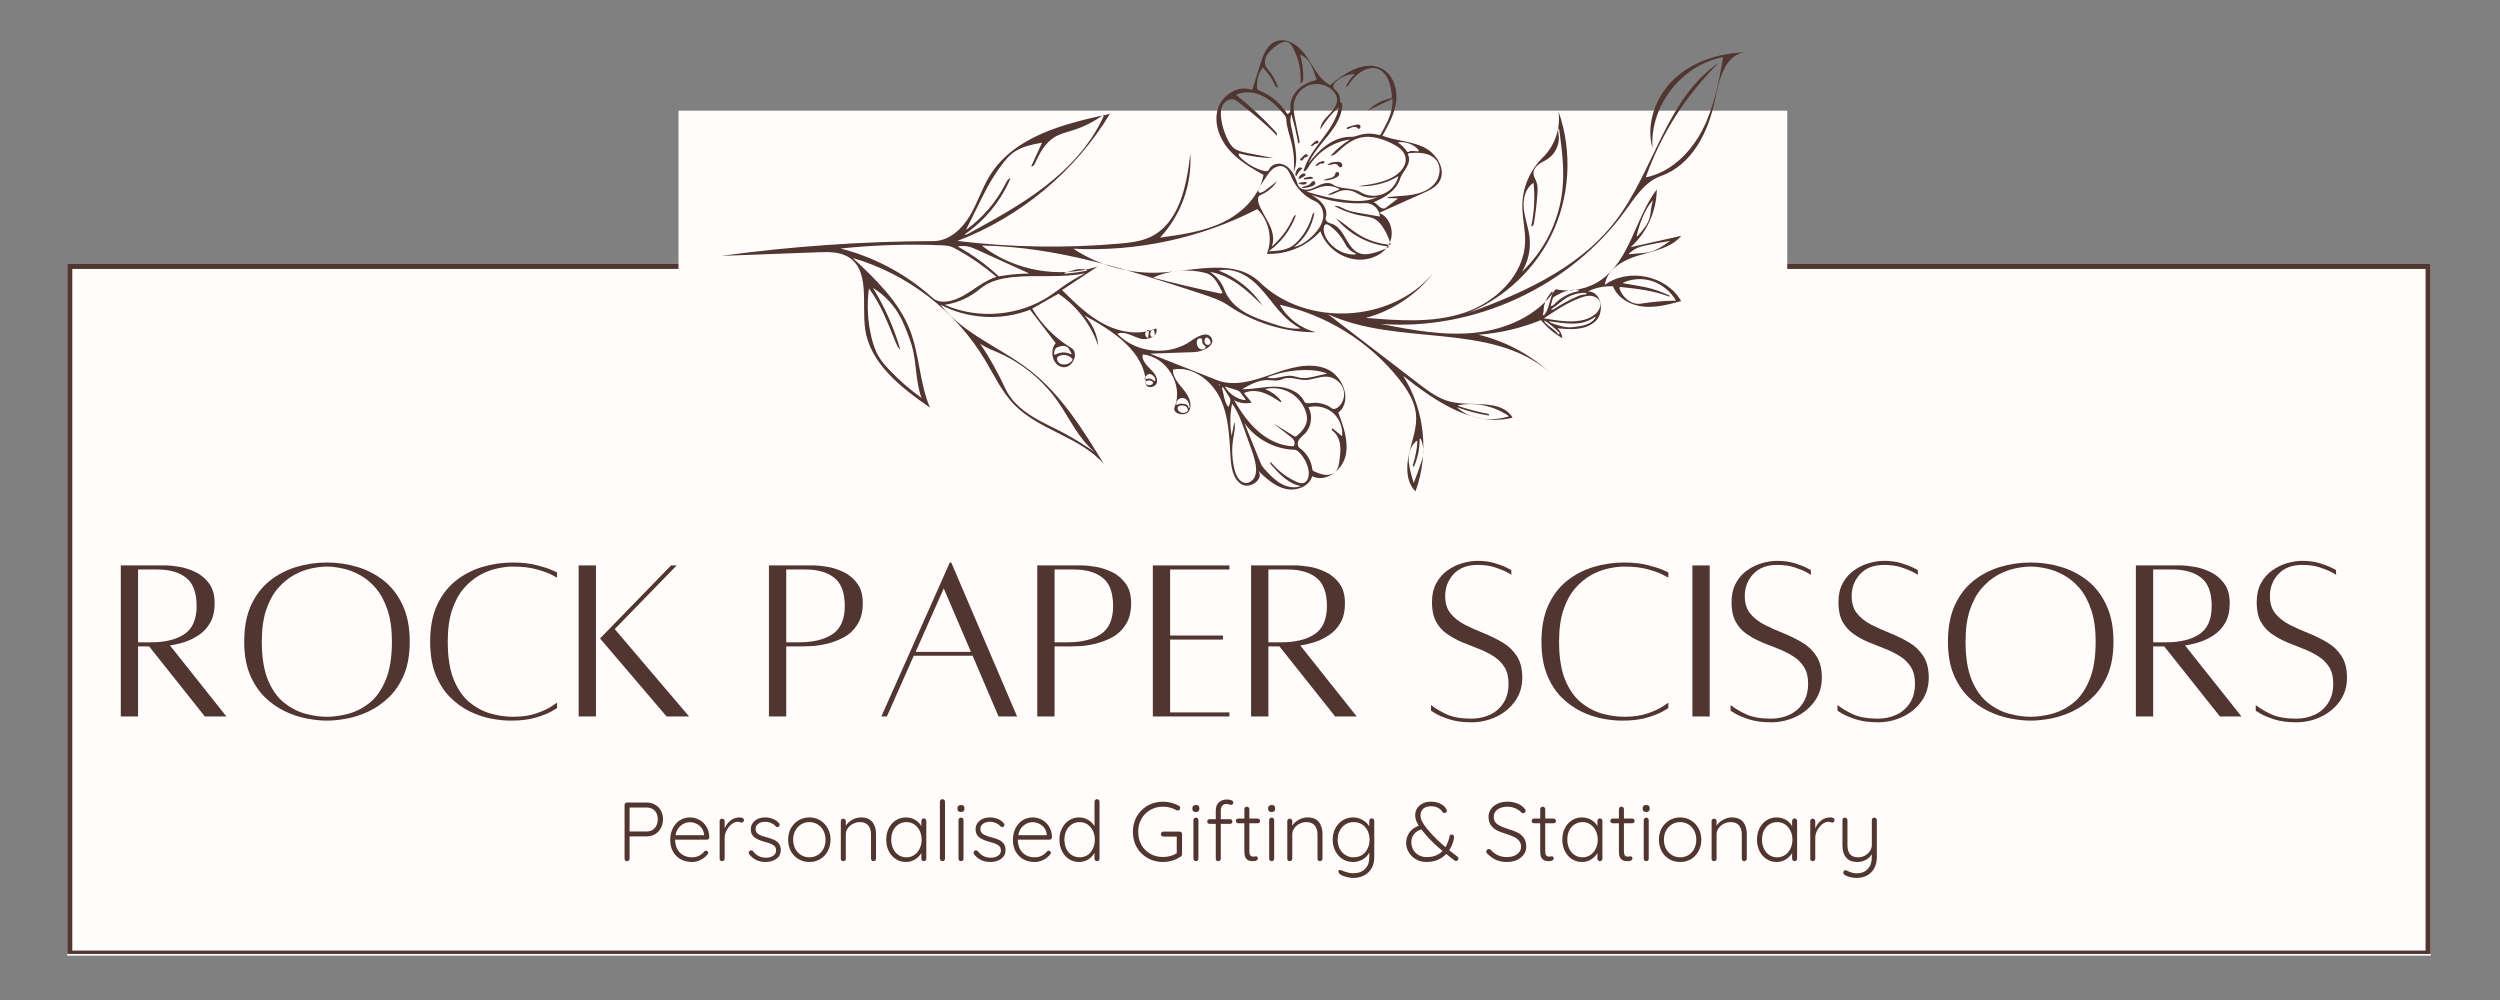 <svg xmlns="http://www.w3.org/2000/svg" xmlns:xlink="http://www.w3.org/1999/xlink" width="500" zoomAndPan="magnify" viewBox="0 0 375 150" height="200" preserveAspectRatio="xMidYMid meet" version="1.0"><rect x="0" y="0" width="375" height="150" fill="#808080" stroke="none"/><defs><g/><clipPath id="ec65934c13"><path d="M 10.082 39.594 L 364.605 39.594 L 364.605 143.348 L 10.082 143.348 Z M 10.082 39.594 " clip-rule="nonzero"/></clipPath><clipPath id="ec6705fc15"><path d="M 10.094 39.594 L 364.59 39.594 L 364.59 143.094 L 10.094 143.094 Z M 10.094 39.594 " clip-rule="nonzero"/></clipPath><clipPath id="6dad814fe3"><path d="M 101.777 16.605 L 268.121 16.605 L 268.121 62.586 L 101.777 62.586 Z M 101.777 16.605 " clip-rule="nonzero"/></clipPath><clipPath id="6aa7ccd3bf"><path d="M 108 6 L 261.68 6 L 261.68 73.664 L 108 73.664 Z M 108 6 " clip-rule="nonzero"/></clipPath></defs><g clip-path="url(#ec65934c13)"><path fill="#fffcfb" d="M 10.082 39.594 L 364.707 39.594 L 364.707 143.348 L 10.082 143.348 Z M 10.082 39.594 " fill-opacity="1" fill-rule="nonzero"/></g><g clip-path="url(#ec6705fc15)"><path stroke-linecap="butt" transform="matrix(0.75, 0, 0, 0.75, 10.092, 39.595)" fill="none" stroke-linejoin="miter" d="M 0.002 -0.002 L 472.664 -0.002 L 472.664 138.326 L 0.002 138.326 Z M 0.002 -0.002 " stroke="#503530" stroke-width="2" stroke-opacity="1" stroke-miterlimit="4"/></g><g clip-path="url(#6dad814fe3)"><path fill="#fffcfb" d="M 101.777 16.605 L 268.09 16.605 L 268.09 62.586 L 101.777 62.586 Z M 101.777 16.605 " fill-opacity="1" fill-rule="nonzero"/></g><path fill="#503530" d="M 200.23 24.574 C 200.473 24.586 200.699 24.738 200.805 24.957 C 200.887 25.125 201.156 25.141 201.281 25.004 C 201.438 24.816 201.32 24.504 201.109 24.379 C 200.898 24.258 200.637 24.266 200.387 24.285 C 199.926 24.324 199.406 24.395 199.109 24.754 C 199.488 24.738 199.867 24.684 200.23 24.574 Z M 200.23 24.574 " fill-opacity="1" fill-rule="nonzero"/><path fill="#503530" d="M 200.027 26.492 C 199.621 26.84 198.961 26.723 198.535 27.047 C 199.238 27.094 199.961 26.914 200.57 26.543 C 200.676 26.477 200.789 26.395 200.848 26.281 C 200.926 26.125 200.863 25.91 200.707 25.828 C 200.555 25.75 200.332 25.844 200.301 26.012 C 200.27 26.199 200.172 26.367 200.027 26.492 Z M 200.027 26.492 " fill-opacity="1" fill-rule="nonzero"/><path fill="#503530" d="M 197.16 27.195 C 197.031 27.129 196.867 27.195 196.762 27.301 C 196.66 27.402 196.582 27.531 196.48 27.629 C 196.133 27.949 195.531 27.855 195.195 28.184 C 195.754 28.215 196.316 28.129 196.828 27.922 C 196.988 27.859 197.148 27.785 197.242 27.641 C 197.328 27.496 197.309 27.273 197.16 27.195 Z M 197.16 27.195 " fill-opacity="1" fill-rule="nonzero"/><path fill="#503530" d="M 194.48 26.363 C 194.523 26.34 194.539 26.297 194.559 26.25 C 194.715 25.859 195 25.52 195.363 25.297 C 195.285 25.137 195.074 25.078 194.902 25.137 C 194.734 25.191 194.609 25.336 194.523 25.488 C 194.41 25.676 194.332 25.887 194.305 26.105 C 194.285 26.234 194.367 26.426 194.48 26.363 Z M 194.48 26.363 " fill-opacity="1" fill-rule="nonzero"/><path fill="#503530" d="M 195.043 26.773 C 195.281 26.641 195.516 26.508 195.758 26.379 C 195.871 26.316 195.84 26.121 195.727 26.055 C 195.613 25.984 195.469 26.016 195.352 26.074 C 195.098 26.188 194.898 26.402 194.797 26.66 C 194.785 26.688 194.773 26.719 194.781 26.75 C 194.801 26.852 194.957 26.824 195.043 26.773 Z M 195.043 26.773 " fill-opacity="1" fill-rule="nonzero"/><path fill="#503530" d="M 195.543 23.355 C 195.379 23.52 195.211 23.68 195.047 23.844 C 194.965 23.926 195.059 24.082 195.176 24.09 C 195.289 24.102 195.395 24.016 195.465 23.922 C 195.539 23.828 195.594 23.727 195.691 23.66 C 195.863 23.551 196.156 23.547 196.172 23.344 C 196.18 23.207 196.016 23.113 195.883 23.133 C 195.75 23.16 195.641 23.262 195.543 23.355 Z M 195.543 23.355 " fill-opacity="1" fill-rule="nonzero"/><path fill="#503530" d="M 197.789 21.242 C 197.766 21.129 197.633 21.066 197.52 21.09 C 197.406 21.105 197.309 21.18 197.223 21.254 C 197.004 21.434 196.805 21.625 196.613 21.832 C 196.688 21.93 196.836 21.906 196.938 21.84 C 197.035 21.773 197.113 21.676 197.215 21.617 C 197.328 21.559 197.457 21.559 197.578 21.516 C 197.695 21.477 197.812 21.367 197.789 21.242 Z M 197.789 21.242 " fill-opacity="1" fill-rule="nonzero"/><path fill="#503530" d="M 198.652 24.234 C 198.602 24.156 198.488 24.156 198.395 24.172 C 197.969 24.246 197.566 24.484 197.305 24.832 C 197.418 24.922 197.586 24.867 197.699 24.785 C 197.82 24.703 197.922 24.59 198.062 24.551 C 198.195 24.512 198.332 24.551 198.469 24.523 C 198.602 24.496 198.73 24.344 198.652 24.234 Z M 198.652 24.234 " fill-opacity="1" fill-rule="nonzero"/><path fill="#503530" d="M 194.781 27.449 C 194.805 27.547 194.918 27.594 195.016 27.617 C 195.367 27.711 195.816 27.754 196.031 27.461 C 195.949 27.27 195.68 27.277 195.477 27.316 C 195.242 27.359 195.012 27.406 194.781 27.449 Z M 194.781 27.449 " fill-opacity="1" fill-rule="nonzero"/><path fill="#503530" d="M 195.559 26.809 C 195.559 26.906 195.691 26.93 195.789 26.918 C 196.141 26.879 196.488 26.84 196.84 26.801 C 196.891 26.793 196.957 26.773 196.965 26.719 C 196.965 26.691 196.949 26.672 196.934 26.656 C 196.762 26.461 196.461 26.5 196.207 26.562 C 196.047 26.598 195.883 26.641 195.723 26.676 C 195.652 26.695 195.562 26.734 195.559 26.809 Z M 195.559 26.809 " fill-opacity="1" fill-rule="nonzero"/><path fill="#503530" d="M 202.285 19.02 C 202.203 19.043 202.113 19.07 202.059 19.137 C 202 19.203 202.004 19.32 202.086 19.359 C 202.141 19.379 202.191 19.359 202.242 19.336 C 202.504 19.23 202.758 19.086 203.035 19.043 C 203.312 19.004 203.637 19.094 203.766 19.348 C 204.008 19.344 204.168 19.008 204.02 18.816 C 203.859 18.613 203.547 18.664 203.297 18.734 C 202.957 18.828 202.617 18.926 202.285 19.02 Z M 202.285 19.02 " fill-opacity="1" fill-rule="nonzero"/><g clip-path="url(#6aa7ccd3bf)"><path fill="#503530" d="M 218.484 47.574 C 224.582 45.617 229.82 41.105 232.664 35.363 C 235.5 29.621 235.906 22.723 233.766 16.684 C 234.141 19.195 233.238 21.855 231.422 23.621 C 229.492 25.504 228.352 28.18 228.348 30.875 C 228.344 32.688 228.82 34.48 228.766 36.293 C 228.609 41.258 224.367 45.336 219.656 46.91 C 214.941 48.488 209.832 48.09 204.883 47.68 C 208.871 46.617 212.48 44.211 215 40.945 C 208.75 48.445 195.961 49.125 188.957 42.328 C 185.277 38.758 179.293 40.59 174.176 40.879 C 169.555 41.145 164.859 39.867 161 37.305 C 170.504 37.797 180.129 35.727 188.59 31.367 C 190.348 33.043 190.949 35.824 190.035 38.074 C 193.035 38.207 196.066 36.926 198.062 34.684 C 198.883 37.09 201.285 38.867 203.824 38.953 C 205.648 39.02 207.578 38.156 208.406 36.527 C 209.23 34.902 208.57 32.566 206.863 31.93 C 209.086 30.934 211.305 29.938 213.531 28.941 C 214.391 28.555 215.297 28.133 215.832 27.352 C 217.047 25.562 215.539 23.039 213.598 22.098 C 211.652 21.152 209.387 21.129 207.363 20.367 C 208.27 18.75 209.195 17.086 209.422 15.25 C 209.652 13.41 209.02 11.34 207.43 10.391 C 204.895 8.887 201.777 10.875 199.52 12.762 C 197.848 11.91 197.035 10.031 195.992 8.48 C 194.941 6.926 193.059 5.496 191.328 6.223 C 190.031 6.766 189.477 8.266 189.055 9.605 C 188.648 10.906 188.234 12.211 187.828 13.508 C 185.805 12.684 183.348 14.199 182.691 16.289 C 182.039 18.375 182.859 20.703 184.273 22.371 C 185.691 24.039 187.621 25.168 189.531 26.234 C 188.918 29.422 186.344 31.949 183.418 33.352 C 180.492 34.75 177.215 35.203 174 35.641 C 177.141 32.309 178.824 27.648 178.547 23.082 C 177.996 27.914 176.879 33.562 172.461 35.59 C 171.074 36.223 169.523 36.398 168.004 36.535 C 159.891 37.254 151.695 37.121 143.605 36.141 C 153.055 32.559 161.238 25.738 166.477 17.094 C 159.68 18.512 152.137 20.434 148.477 26.336 C 147.277 28.273 146.602 30.496 145.43 32.449 C 144.25 34.402 142.324 36.152 140.047 36.164 C 129.402 36.199 118.758 36.941 108.211 38.383 C 113.066 38.203 117.918 38.023 122.773 37.84 C 124.305 37.785 125.941 37.754 127.25 38.551 C 130.555 40.574 129.227 45.551 129.781 49.395 C 130.535 54.574 135.199 58.148 139.496 61.145 C 137.914 57.441 137.945 53.223 136.477 49.477 C 134.793 45.168 131.312 41.863 127.934 38.707 C 136.129 41.086 143.348 46.648 147.734 53.961 C 149.117 56.258 150.25 58.746 152.109 60.672 C 155.883 64.57 162.031 65.516 165.59 69.613 C 162.453 64.48 159.215 59.238 154.477 55.543 C 150.082 52.117 144.492 50.094 141.062 45.699 C 145.156 47.859 150.195 48.148 154.508 46.461 C 155.789 48.133 157.078 49.805 158.359 51.473 C 157.375 52.605 157.871 54.773 159.344 55.066 C 160.816 55.355 161.969 52.969 160.688 52.188 C 158.293 50.742 156.258 48.699 154.828 46.289 C 156.141 45.547 157.453 44.801 158.766 44.059 C 161.543 45.922 163.676 48.719 164.742 51.891 C 164.613 50.188 163.859 48.531 162.656 47.312 C 166.91 49.598 171.719 52.73 171.895 57.555 C 171.926 58.371 173.398 58.156 173.543 57.355 C 173.688 56.551 173.051 55.836 172.469 55.266 C 171.887 54.691 171.254 53.977 171.398 53.172 C 174.965 53.461 177.57 57.73 176.195 61.031 C 175.75 62.098 177.863 62.609 178.387 61.578 C 178.914 60.547 178.254 59.316 177.516 58.426 C 176.781 57.535 175.895 56.582 175.945 55.43 C 178.887 54.871 181.77 57.094 183.047 59.797 C 184.324 62.5 184.402 65.594 184.582 68.582 C 184.676 70.105 184.938 71.855 186.242 72.645 C 187.551 73.434 189.703 71.773 188.715 70.609 C 189.91 71.742 191.18 72.922 192.777 73.32 C 194.375 73.715 196.375 73.02 196.824 71.434 C 198.832 72.43 201.305 70.59 201.824 68.41 C 202.344 66.234 201.535 63.984 200.738 61.891 C 202.941 60.172 201.449 56.242 198.828 55.266 C 196.207 54.281 193.301 55.238 190.664 56.176 C 188.027 57.113 185.109 58.039 182.508 57.008 C 179.172 55.691 175.84 54.367 172.5 53.051 C 174.715 52.973 176.926 52.895 179.141 52.816 C 180.523 52.77 182.465 51.734 181.672 50.602 C 181.016 49.664 179.586 50.469 178.656 51.133 C 175.359 53.473 170.375 52.988 167.594 50.059 C 168.711 49.629 169.871 50.438 171.012 50.785 C 172.156 51.129 173.875 50.355 173.422 49.25 C 170.953 50.355 167.996 49.867 165.594 48.609 C 163.195 47.352 161.234 45.418 159.309 43.508 C 161.082 42.332 162.859 41.156 164.637 39.984 C 158.797 41.816 152.086 40.602 147.262 36.832 C 158.574 36.988 169.531 40.555 180.277 44.094 C 181.656 44.547 183.059 45.012 184.258 45.824 C 188.109 48.441 192.766 49.863 197.426 49.836 C 195.145 49.297 193.121 47.762 191.973 45.715 C 199.02 47.25 205.488 51.305 209.938 56.973 C 211.125 58.492 212.207 60.203 212.398 62.125 C 212.594 64.121 211.805 66.07 211.359 68.023 C 210.91 69.98 210.898 72.289 212.32 73.711 C 214.406 68.066 213.707 61.465 210.477 56.387 C 215.25 60.145 220.992 64.133 226.891 62.652 C 225.16 59.773 220.773 61.062 217.516 60.242 C 215.75 59.801 214.254 58.668 212.809 57.562 C 208.27 54.078 203.727 50.598 199.184 47.117 C 209.672 52 223.523 48.238 232.324 55.738 C 229.332 53.059 225.668 51.137 221.766 50.203 C 224.984 49.98 228.164 49.234 231.148 48.012 C 232.039 49.105 233.137 50.031 234.359 50.73 C 234.301 50.164 234.031 49.625 233.621 49.234 C 235.605 49.469 237.859 49.543 239.32 48.184 C 240.785 46.824 240.172 43.625 238.18 43.719 C 239.344 43.145 240.66 42.879 241.957 42.949 C 242.648 44.742 244.602 45.797 246.512 45.988 C 248.422 46.18 250.328 45.668 252.176 45.16 C 249.992 41.328 244.266 40.117 240.723 42.738 C 241.027 40.375 243.523 38.984 245.812 38.309 C 248.098 37.641 250.664 37.188 252.203 35.371 C 249.664 35.941 247.125 36.508 244.59 37.078 C 247.02 34.902 248.484 31.676 248.52 28.41 C 245.27 32.703 244.559 38.938 240.141 42.004 C 238.184 43.355 235.664 43.867 233.336 43.383 C 230.711 47.332 225.926 49.422 221.203 49.914 C 216.48 50.398 211.742 49.492 207.082 48.59 C 221.129 49.66 235.52 43.008 243.797 31.609 C 245.289 29.555 246.766 27.227 249.164 26.387 C 253.762 24.781 256.293 19.781 257.238 14.996 C 257.824 12.047 258.695 8.254 261.68 7.867 C 257.84 7.98 253.938 9.211 251.141 11.84 C 248.344 14.465 246.836 18.598 247.883 22.289 C 247.383 15.969 252.25 9.68 258.488 8.578 C 257.805 12.328 257.102 16.141 255.344 19.523 C 253.586 22.906 250.594 25.859 246.863 26.609 C 249.145 20.137 252.922 14.219 257.816 9.426 C 249.926 14.77 248.133 25.559 242.344 33.125 C 236.609 40.617 227.379 44.43 218.484 47.574 M 226.355 62.441 C 225.172 62.82 223.914 62.953 222.676 62.84 C 221.152 62.699 219.629 62.148 218.535 61.078 C 220.082 61.648 221.684 62.07 223.312 62.34 C 223.383 62.312 223.395 62.207 223.34 62.148 C 223.289 62.094 223.207 62.07 223.137 62.062 C 221.625 61.77 220.137 61.371 218.68 60.879 C 218.738 60.836 218.801 60.801 218.855 60.758 C 221.441 60.301 224.207 60.922 226.355 62.441 M 185.887 23.023 C 187.559 23.453 189.281 23.684 191.004 23.719 C 189.668 23.453 188.328 23.191 186.988 22.922 C 186.297 22.781 185.578 22.633 185.035 22.18 C 184.695 21.891 184.453 21.504 184.242 21.113 C 183.707 20.105 183.348 18.996 183.188 17.863 C 183.094 17.18 183.074 16.449 183.383 15.832 C 183.691 15.211 184.406 14.75 185.074 14.934 C 185.383 15.016 185.641 15.223 185.887 15.418 C 187.844 16.973 189.809 18.535 191.531 20.348 C 191.625 20.105 191.438 19.859 191.262 19.668 C 189.453 17.699 187.488 15.875 185.391 14.223 C 186.645 13.609 188.172 13.785 189.418 14.41 C 190.664 15.027 191.668 16.043 192.566 17.109 C 192.746 17.324 192.93 17.562 192.941 17.844 C 192.977 19.07 193.445 20.238 193.734 21.434 C 194.078 22.844 194.188 24.312 194.055 25.758 C 194.57 24.625 194.465 23.32 194.281 22.086 C 194.156 21.254 193.996 20.418 193.812 19.594 C 193.625 18.793 193.422 17.938 193.703 17.16 C 194.125 18.586 194.473 20.039 194.738 21.504 C 194.898 21.559 194.961 21.301 194.926 21.137 C 194.719 20.105 194.508 19.074 194.301 18.047 C 194.121 17.152 193.941 16.238 194.121 15.352 C 194.363 14.152 195.297 13.113 196.465 12.746 C 197.633 12.379 198.992 12.699 199.875 13.551 C 200.199 13.863 200.465 14.254 200.543 14.699 C 200.703 15.605 200.062 16.445 199.426 17.113 C 198.785 17.777 198.07 18.504 198.031 19.426 C 198.809 18.164 199.766 17.012 200.855 16.004 C 200.215 19.656 196.535 22.094 195.516 25.66 C 195.805 25.754 196.043 25.441 196.191 25.176 C 197.492 22.891 199.906 21.27 202.516 20.926 C 201.43 21.59 200.445 22.414 199.594 23.359 C 200.043 23.379 200.41 23.035 200.727 22.727 C 201.719 21.773 202.855 20.895 204.199 20.613 C 205.719 20.301 207.285 20.801 208.684 21.469 C 209.613 21.914 210.59 22.539 210.812 23.539 C 211.09 24.797 210.035 25.965 208.906 26.578 C 207.32 27.438 205.48 27.688 203.695 27.922 C 205.812 28.047 207.957 27.516 209.766 26.414 C 209.5 27.594 208.633 28.617 207.516 29.082 C 206.402 29.543 205.066 29.441 204.039 28.809 C 202.82 28.055 201.121 28.488 199.934 27.68 C 199.398 27.316 198.672 27.438 198.082 27.688 C 197.488 27.938 196.934 28.309 196.301 28.426 C 195.664 28.547 194.887 28.312 194.676 27.703 C 194.445 27.031 194.207 26.355 193.812 25.773 C 193.414 25.191 192.824 24.703 192.129 24.582 C 191.434 24.457 190.641 24.781 190.355 25.43 C 190.227 25.73 189.801 25.707 189.484 25.617 C 188.168 25.238 186.945 24.52 185.984 23.539 C 185.844 23.387 185.715 23.129 185.887 23.023 M 150.336 24.633 C 150.785 24.035 151.262 23.453 151.855 22.992 C 153.113 22.016 154.746 21.691 156.309 21.398 C 155.77 22.582 155.223 23.766 154.684 24.949 C 154.926 25.035 155.125 24.754 155.234 24.52 C 155.922 23 156.758 21.438 158.184 20.57 C 159.055 20.039 160.074 19.816 161.047 19.504 C 162.664 18.98 164.195 18.199 165.559 17.191 C 165.594 17.309 165.543 17.438 165.492 17.547 C 163.598 21.688 160.402 25.133 156.801 27.922 C 153.199 30.715 149.176 32.906 145.176 35.086 C 145.02 35.168 144.832 35.258 144.68 35.164 C 147.727 33.094 150.152 30.125 151.578 26.734 C 151.238 26.785 151.043 27.133 150.887 27.445 C 149.496 30.23 147.422 32.672 144.891 34.492 C 145.633 33 146.379 31.5 147.121 30.008 C 147.457 29.34 147.785 28.668 148.148 28.016 C 148.789 26.836 149.523 25.703 150.336 24.633 M 149.473 41.535 C 146.734 42.359 144.676 45.031 141.824 45.242 C 141.34 45.277 140.84 45.238 140.406 45.02 C 140.082 44.859 139.816 44.617 139.543 44.375 C 135.699 40.992 131.043 38.543 126.086 37.273 C 131.121 36.762 136.195 36.57 141.25 36.797 C 141.68 36.816 142.105 36.836 142.52 36.957 C 142.883 37.062 143.223 37.242 143.555 37.43 C 145.66 38.594 147.641 39.973 149.473 41.535 M 201.875 13.004 C 202.082 13.035 202.238 12.824 202.344 12.645 C 202.758 11.969 203.312 11.375 203.957 10.918 C 204.68 10.402 205.59 10.051 206.449 10.27 C 207.25 10.469 207.859 11.133 208.207 11.879 C 208.551 12.629 208.668 13.453 208.781 14.266 C 208.809 14.449 208.793 14.703 208.609 14.742 C 207.32 15.031 206.113 15.676 205.156 16.586 C 206.395 16 207.625 15.414 208.859 14.828 C 209.02 16.672 208.082 18.41 207.176 20.023 C 207.105 20.152 206.984 20.301 206.84 20.258 C 205.852 19.961 204.77 19.973 203.789 20.289 C 203.566 20.363 203.344 20.449 203.113 20.492 C 202.871 20.531 202.629 20.523 202.383 20.527 C 201.125 20.559 199.918 21.09 198.906 21.832 C 197.891 22.57 197.051 23.523 196.262 24.504 C 196.531 23.957 196.84 23.426 197.184 22.922 C 197.953 21.793 198.895 20.797 199.703 19.691 C 200.512 18.59 201.195 17.352 201.34 15.996 C 201.371 15.695 201.273 15.281 200.977 15.289 C 201.098 14.594 200.789 13.836 200.219 13.422 C 200.012 13.27 199.965 12.973 200.043 12.734 C 200.125 12.5 200.305 12.309 200.496 12.145 C 201.258 11.488 202.254 11.117 203.25 11.109 C 202.668 11.633 202.195 12.281 201.875 13.004 M 197.262 30.18 C 198.184 30.574 198.617 31.707 198.469 32.695 C 198.316 33.684 197.695 34.547 196.996 35.262 C 196.191 36.082 195.227 36.797 194.109 37.055 C 195.734 35.809 196.852 33.918 197.16 31.895 C 196.941 31.941 196.855 32.191 196.801 32.402 C 196.422 33.754 195.727 35.016 194.785 36.055 C 194.477 36.395 194.141 36.715 193.754 36.957 C 192.746 37.582 191.496 37.645 190.305 37.688 C 192.184 36.352 193.637 34.426 194.398 32.254 C 194.168 32.273 194.035 32.523 193.934 32.738 C 193.211 34.371 192.117 35.832 190.758 36.992 C 191.215 35.906 190.887 34.645 190.367 33.586 C 189.848 32.531 189.137 31.559 188.781 30.438 C 188.648 30.02 188.637 29.441 189.043 29.273 C 190.066 28.852 190.965 28.109 191.566 27.176 C 191.02 27.602 190.477 28.031 189.93 28.457 C 189.621 28.699 189.258 28.957 188.867 28.902 C 188.602 28.684 188.773 28.258 188.965 27.973 C 189.285 27.496 189.605 27.016 189.922 26.539 C 190.223 26.09 190.527 25.637 190.953 25.312 C 191.383 24.988 191.953 24.801 192.461 24.977 C 193.23 25.238 193.527 26.137 193.863 26.871 C 194.543 28.328 195.773 29.535 197.262 30.18 M 147.02 51.535 C 147.809 52.137 148.762 52.473 149.672 52.867 C 153.246 54.418 156.375 56.969 158.621 60.152 C 160.457 62.75 161.758 65.816 164.234 67.809 C 162.785 66.855 161.324 65.902 159.801 65.078 C 158.113 64.168 156.336 63.41 154.715 62.387 C 153.09 61.359 151.598 60.023 150.793 58.277 C 149.719 55.934 148.457 53.676 147.02 51.535 M 147.039 43.305 C 148.391 42.164 150.203 41.738 151.957 41.566 C 155.555 41.203 159.23 41.719 162.773 40.992 C 161.578 41.586 160.43 42.27 159.344 43.039 C 158.746 43.461 158.164 43.914 157.555 44.32 C 152.961 47.41 146.766 47.961 141.703 45.723 C 143.66 45.434 145.531 44.582 147.039 43.305 M 135.055 52.477 C 134.117 49.211 132.727 46.07 130.941 43.184 C 132.75 44.293 134.238 45.91 135.195 47.805 C 135.539 48.492 135.816 49.207 136.098 49.918 C 136.332 50.535 136.574 51.152 136.762 51.789 C 137.504 54.367 137.301 57.168 138.227 59.688 C 136.453 58.422 134.805 56.98 133.316 55.391 C 132.781 54.824 132.266 54.234 131.859 53.562 C 131.297 52.648 130.961 51.613 130.711 50.566 C 130.145 48.184 130.016 45.695 130.34 43.266 C 132.109 45.629 133.172 48.43 134.273 51.164 C 134.469 51.645 134.676 52.137 135.055 52.477 M 230.617 28.934 C 230.648 28.426 230.672 27.906 230.516 27.43 C 230.359 26.945 230.027 26.5 230.016 25.984 C 230.012 25.441 230.387 24.957 230.828 24.637 C 231.273 24.312 231.781 24.102 232.23 23.793 C 233.41 22.973 234.039 21.434 233.77 20.023 C 233.719 19.75 233.652 19.422 233.848 19.223 C 233.906 19.617 233.961 20.012 234.012 20.402 C 234.387 23.148 234.656 25.93 234.336 28.68 C 233.812 33.246 231.633 37.609 228.297 40.766 C 229.238 39.215 229.645 37.348 229.43 35.539 C 229.258 34.102 228.707 32.723 228.562 31.285 C 228.418 29.844 228.801 28.195 230.031 27.434 C 230.262 29.586 230.145 31.773 229.691 33.891 C 229.832 34.047 230.035 33.777 230.074 33.57 C 230.34 32.039 230.52 30.488 230.617 28.934 M 185.113 60.043 C 185.91 60.477 186.875 60.598 187.754 60.379 C 187.363 59.902 186.977 59.434 186.586 58.961 C 187.484 58.527 188.555 58.59 189.496 58.91 C 190.438 59.23 191.277 59.789 192.105 60.34 C 192.227 60.301 192.168 60.125 192.086 60.027 C 191.469 59.293 190.664 58.715 189.77 58.359 C 191.004 58.066 192.344 58.25 193.457 58.863 C 194.57 59.477 195.438 60.512 195.852 61.711 C 195.984 62.102 196.074 62.52 196.047 62.934 C 195.98 63.906 195.297 64.73 194.547 65.352 C 194.477 65.414 194.395 65.477 194.297 65.48 C 194.207 65.488 194.125 65.434 194.055 65.387 C 193.027 64.754 192.004 64.117 190.98 63.484 C 191.797 64.121 192.621 64.762 193.441 65.398 C 193.688 65.59 193.941 65.789 194.09 66.07 C 194.234 66.348 194.246 66.723 194.023 66.945 C 192.062 66.898 190.191 65.977 188.715 64.68 C 187.23 63.387 186.109 61.738 185.113 60.043 M 189.008 13.641 C 188.848 13.578 188.672 13.508 188.602 13.348 C 188.574 13.285 188.562 13.219 188.559 13.152 C 188.461 12.086 188.77 10.984 189.41 10.121 C 190.164 10.875 190.789 11.773 191.238 12.75 C 191.328 12.953 191.504 13.199 191.711 13.105 C 191.375 12.07 190.816 11.102 190.09 10.293 C 189.621 9.773 189.656 8.945 189.992 8.332 C 190.324 7.719 190.891 7.27 191.449 6.855 C 191.98 6.457 192.672 6.051 193.262 6.359 C 193.543 6.504 193.723 6.789 193.883 7.066 C 194.805 8.707 195.223 10.629 195.074 12.508 C 195.402 12.422 195.484 12 195.492 11.652 C 195.508 10.496 195.348 9.336 195.027 8.223 C 195.777 8.445 196.332 9.094 196.68 9.793 C 197.031 10.496 197.223 11.262 197.516 11.984 C 196.52 12.215 195.551 12.633 194.801 13.324 C 194.047 14.012 193.539 15 193.559 16.02 C 193.566 16.242 193.59 16.465 193.535 16.676 C 193.477 16.887 193.301 17.086 193.082 17.086 C 192.137 15.543 190.691 14.305 189.008 13.641 M 200.418 32.75 C 202.391 35.164 205.367 36.734 208.473 36.992 C 207.762 37.363 207.016 37.66 206.242 37.887 C 205.477 38.113 204.633 38.266 203.887 37.98 C 202 37.266 201.758 34.352 199.883 33.613 C 199.637 33.516 199.375 33.465 199.152 33.32 C 198.93 33.176 198.766 32.898 198.855 32.648 C 199.105 31.961 198.859 31.172 198.406 30.59 C 197.953 30.012 197.324 29.605 196.707 29.211 C 199.285 30.188 202.074 30.621 204.832 30.477 C 205.926 30.422 206.965 31.395 206.961 32.484 C 205.902 32.301 204.844 32.113 203.789 31.93 C 203.121 31.812 202.449 31.691 201.832 31.414 C 201.285 31.172 200.742 30.797 200.152 30.891 C 201.449 31.613 202.875 32.121 204.344 32.371 C 204.988 32.484 205.66 32.551 206.234 32.871 C 206.773 33.172 207.176 33.672 207.504 34.191 C 208.004 34.969 208.375 35.828 208.602 36.723 C 206.805 36.594 205.043 36.004 203.539 35.02 C 202.469 34.32 201.52 33.418 200.418 32.75 M 196.262 61.09 C 197.523 60.75 198.945 61.074 199.934 61.922 C 200.926 62.777 201.461 64.133 201.309 65.43 C 200.84 65.043 200.371 64.656 199.906 64.27 C 199.812 64.25 199.746 64.375 199.77 64.461 C 199.797 64.551 199.879 64.609 199.949 64.668 C 200.59 65.172 200.926 65.98 201.023 66.789 C 201.121 67.598 201.008 68.41 200.895 69.219 C 200.82 69.742 200.734 70.285 200.395 70.684 C 200.02 71.117 199.398 71.273 198.828 71.23 C 198.258 71.184 197.715 70.961 197.184 70.738 C 197.039 70.676 196.875 70.59 196.855 70.434 C 196.723 69.152 196.004 67.941 194.949 67.203 C 194.59 66.949 194.602 66.383 194.828 66 C 195.055 65.621 195.43 65.359 195.738 65.043 C 196.73 64.02 196.953 62.328 196.262 61.09 M 189.371 45.824 C 187.797 43.453 185.465 41.598 182.801 40.586 C 184.285 40.23 185.875 40.711 187.148 41.559 C 188.418 42.41 189.418 43.594 190.371 44.789 C 191.324 45.984 192.262 47.211 193.441 48.176 C 193.949 48.594 194.508 48.965 195.09 49.27 C 193.652 49.438 192.219 48.98 190.844 48.531 C 189.402 48.062 187.953 47.586 186.652 46.809 C 185.355 46.031 184.207 44.906 183.676 43.492 C 183.266 42.391 182.492 41.43 181.508 40.793 C 184.641 41.285 187.113 43.609 189.371 45.824 M 190.613 69.301 C 190.477 69.406 190.59 69.621 190.703 69.75 C 191.934 71.129 193.301 72.594 195.125 72.906 C 194.207 73.262 193.152 73.078 192.281 72.617 C 191.41 72.16 190.703 71.461 190.027 70.746 C 189.656 70.352 189.285 69.945 189.086 69.453 C 188.277 67.453 187.469 65.449 186.652 63.453 C 188.359 65.863 191.242 67.398 194.191 67.465 C 194.426 67.469 194.621 67.625 194.789 67.777 C 195.582 68.52 196.117 69.535 196.289 70.605 C 196.406 71.348 196.195 72.316 195.461 72.469 C 195.125 72.543 194.781 72.414 194.473 72.273 C 192.977 71.598 191.645 70.574 190.613 69.301 M 190.109 57.008 C 190.723 57.016 191.34 57.16 191.934 57.016 C 192.195 56.953 192.441 56.828 192.703 56.762 C 193.695 56.504 194.723 56.996 195.75 57 C 196.871 57.004 197.941 56.426 199.066 56.5 C 200.109 56.566 201.098 57.273 201.465 58.258 C 201.832 59.238 201.52 60.445 200.699 61.094 C 200.434 61.301 200.043 61.449 199.777 61.246 C 198.906 60.605 197.781 60.312 196.711 60.453 C 196.32 60.508 195.809 60.559 195.637 60.203 C 194.887 58.688 193.039 58.035 191.352 58.004 C 189.66 57.973 187.988 58.406 186.297 58.391 C 187.484 57.703 188.738 57 190.109 57.008 M 207.855 31.184 C 207.566 31.402 207.145 31.223 206.879 30.98 C 206.609 30.738 206.367 30.422 206.016 30.34 C 207.723 29.652 209.469 28.57 210.016 26.816 C 210.211 26.184 210.668 25.672 210.996 25.094 C 211.328 24.523 211.527 23.781 211.191 23.211 C 211.117 23.078 211.328 22.969 211.48 22.957 C 212.207 22.91 212.945 22.879 213.66 23.023 C 214.375 23.168 215.07 23.516 215.504 24.102 C 216.234 25.094 216.004 26.578 215.211 27.527 C 214.418 28.473 213.195 28.965 211.98 29.184 C 210.766 29.406 209.52 29.402 208.293 29.555 C 208.207 29.566 208.086 29.621 208.117 29.703 C 208.648 29.719 209.176 29.742 209.703 29.758 C 209.082 30.234 208.469 30.707 207.855 31.184 M 184.809 60.559 C 185.66 61.68 186.148 63.031 186.621 64.352 C 186.941 65.238 187.258 66.125 187.574 67.012 C 187.895 67.902 188.215 68.797 188.359 69.734 C 188.445 70.316 188.461 70.934 188.23 71.477 C 187.996 72.016 187.469 72.465 186.875 72.445 C 185.965 72.418 185.43 71.41 185.203 70.527 C 184.793 68.957 184.723 67.305 184.996 65.703 C 185.129 64.906 185.352 64.086 185.148 63.305 C 185.016 64.008 184.883 64.719 184.746 65.426 C 184.469 63.816 184.492 62.16 184.809 60.559 M 238.961 47.375 C 237.438 48.363 235.477 48.297 233.672 48.07 C 232.977 47.98 232.281 47.875 231.586 47.75 C 233.324 46.582 235.078 45.402 237.047 44.676 C 237.562 44.484 238.105 44.324 238.652 44.375 C 239.199 44.43 239.754 44.73 239.961 45.238 C 240.285 46.031 239.676 46.91 238.961 47.375 M 246.793 43.078 C 246.367 42.984 245.941 42.914 245.512 42.836 C 244.793 42.715 244.074 42.59 243.355 42.465 C 244.746 41.77 246.414 41.688 247.887 42.188 C 249.355 42.688 250.617 43.754 251.402 45.094 C 249.648 45.113 247.898 45.262 246.16 45.547 C 244.75 45.777 243.363 44.648 242.938 43.285 C 242.922 43.238 242.906 43.188 242.926 43.141 C 242.965 43.055 243.082 43.047 243.176 43.059 C 245.574 43.316 248.004 43.578 250.254 44.453 C 250.352 44.488 250.523 44.473 250.492 44.371 C 249.316 43.789 248.07 43.355 246.793 43.078 M 172.961 41.656 C 175.406 40.508 178.258 40.258 180.871 40.957 C 181.516 41.133 182.035 41.609 182.414 42.156 C 182.797 42.703 183.062 43.316 183.383 43.902 C 183.289 44.047 183.078 44.027 182.91 43.992 C 179.578 43.289 176.254 42.512 172.961 41.656 M 154.406 41.027 C 152.863 41.043 151.328 41.188 149.816 41.457 C 147.961 39.711 145.887 38.203 143.656 36.98 C 144.207 36.859 144.789 36.867 145.34 37.004 C 145.773 37.109 146.18 37.297 146.582 37.477 C 149.188 38.664 151.793 39.852 154.406 41.027 M 200.98 28.395 C 200.352 28.629 199.738 28.895 199.148 29.203 C 199.723 29.312 200.27 28.934 200.816 28.723 C 201.492 28.457 202.262 28.453 202.941 28.699 C 203.492 28.902 203.984 29.262 204.527 29.469 C 205.234 29.734 206.031 29.746 206.738 29.492 C 205.293 30.254 203.566 30.227 201.945 30.039 C 199.906 29.809 197.891 29.363 195.945 28.727 C 196.801 28.633 197.566 28.148 198.406 27.969 C 199.281 27.785 200.219 27.938 200.98 28.395 M 199.805 36.812 C 199.059 36.102 198.438 35.121 198.574 34.098 C 198.598 33.949 198.637 33.793 198.762 33.707 C 198.969 33.562 199.25 33.699 199.449 33.852 C 200.441 34.578 201.254 35.539 201.805 36.637 C 202.109 37.242 202.641 37.734 203.273 37.98 C 203.312 37.996 203.363 38.016 203.375 38.062 C 203.395 38.141 203.281 38.18 203.207 38.18 C 202.223 38.203 201.227 37.898 200.43 37.328 C 200.203 37.172 200.004 36.996 199.805 36.812 M 212.43 66.156 C 212.445 66.141 212.465 66.125 212.492 66.121 C 212.559 66.109 212.59 66.203 212.59 66.273 C 212.594 66.66 212.543 67.043 212.48 67.422 C 212.348 68.246 212.152 69.059 211.91 69.855 C 211.965 69.91 212.023 69.973 212.078 70.027 C 212.652 68.746 212.949 67.34 212.938 65.934 C 212.938 65.836 213.047 65.707 213.09 65.797 C 213.484 66.629 213.602 67.598 213.422 68.504 C 213.355 68.84 213.246 69.168 213.141 69.492 C 212.805 70.488 212.438 71.477 212.055 72.453 C 211.879 71.895 211.719 71.328 211.578 70.762 C 211.359 69.844 211.184 68.879 211.391 67.965 C 211.543 67.27 211.91 66.637 212.43 66.156 M 197.141 56.48 C 196.5 56.625 195.84 56.773 195.191 56.691 C 194.688 56.625 194.207 56.422 193.703 56.375 C 192.477 56.262 191.211 57.047 190.066 56.594 C 191.926 55.871 193.914 55.5 195.906 55.504 C 196.98 55.504 198.07 55.617 199.055 56.043 C 198.41 56.191 197.777 56.336 197.141 56.48 M 244.285 38.137 C 244.34 38.031 244.43 37.953 244.523 37.887 C 244.836 37.645 245.152 37.402 245.508 37.234 C 245.91 37.039 246.352 36.93 246.789 36.832 C 248.02 36.559 249.266 36.328 250.512 36.148 C 249.504 36.867 248.453 37.605 247.238 37.848 C 246.93 37.91 246.609 37.934 246.297 37.965 C 245.625 38.023 244.957 38.078 244.285 38.137 M 247.641 31.473 C 247.586 31.836 247.562 32.203 247.473 32.559 C 247.207 33.633 246.445 34.508 245.707 35.34 C 245.652 35.398 245.562 35.473 245.492 35.426 C 245.703 34.473 245.996 33.543 246.367 32.641 C 246.758 31.699 247.242 30.781 247.941 30.039 C 247.805 30.508 247.707 30.988 247.641 31.473 M 239.223 47.797 C 238.555 48.684 237.34 48.898 236.238 49.031 C 235.93 49.07 235.621 49.105 235.309 49.098 C 234.703 49.082 234.109 48.91 233.527 48.734 C 233.445 48.707 233.363 48.684 233.281 48.656 C 232.938 48.555 232.574 48.441 232.316 48.184 C 232.926 48.27 233.535 48.352 234.141 48.418 C 235.16 48.539 236.195 48.621 237.199 48.426 C 237.961 48.273 238.688 47.957 239.316 47.504 C 239.348 47.605 239.293 47.715 239.223 47.797 M 232.977 44.641 C 233.02 44.59 233.074 44.551 233.133 44.516 C 233.801 44.105 234.508 43.723 235.281 43.559 C 235.734 43.461 236.203 43.441 236.664 43.492 C 236.738 43.5 236.824 43.531 236.812 43.605 C 236.809 43.66 236.738 43.688 236.68 43.695 C 235.363 43.953 234.125 44.625 233.195 45.594 C 233.035 45.758 232.828 45.949 232.605 45.875 C 232.699 45.535 232.785 45.195 232.879 44.859 C 232.906 44.785 232.926 44.703 232.977 44.641 M 160.816 53.797 C 160.852 53.836 160.887 53.883 160.887 53.941 C 160.887 53.992 160.855 54.039 160.828 54.078 C 160.457 54.578 159.746 54.805 159.152 54.609 C 158.863 54.516 158.637 54.258 158.574 53.965 C 158.535 53.781 158.574 53.559 158.734 53.461 C 159.398 53.082 160.312 53.23 160.816 53.797 M 186.832 59.934 C 186.84 60.008 186.734 60.027 186.668 60.016 C 186.359 59.977 186.055 59.883 185.77 59.758 C 184.988 59.426 184.309 58.863 183.836 58.164 C 183.801 58.113 183.766 58.051 183.773 57.988 C 184.336 58.156 184.898 58.332 185.457 58.504 C 185.57 58.539 185.684 58.57 185.781 58.633 C 185.98 58.738 186.117 58.93 186.246 59.109 C 186.434 59.363 186.617 59.621 186.805 59.871 C 186.816 59.887 186.832 59.91 186.832 59.934 M 211.074 22.754 C 210.699 22.207 210.219 21.727 209.668 21.352 C 210.766 21.188 211.93 21.59 212.695 22.391 C 212.742 22.441 212.793 22.5 212.805 22.566 C 212.816 22.633 212.758 22.715 212.691 22.711 C 212.516 22.695 212.348 22.676 212.172 22.66 C 211.918 22.633 211.645 22.609 211.418 22.723 C 211.301 22.777 211.148 22.855 211.074 22.754 M 160.414 52.461 C 160.531 52.672 160.652 52.883 160.77 53.102 C 160.66 53.141 160.547 53.09 160.441 53.051 C 159.781 52.77 159 52.816 158.375 53.164 C 158.297 53.203 158.191 53.246 158.137 53.172 C 158.117 53.148 158.117 53.105 158.117 53.074 C 158.113 52.754 158.168 52.398 158.418 52.199 C 158.508 52.129 158.621 52.082 158.73 52.039 C 159.23 51.859 159.863 51.781 160.219 52.172 C 160.301 52.262 160.359 52.363 160.414 52.461 M 232.656 46.402 C 233.219 46.004 233.766 45.594 234.297 45.156 C 235.266 44.355 236.512 43.914 237.766 43.922 C 237.855 43.922 237.973 43.953 237.977 44.043 C 237.984 44.145 237.84 44.176 237.73 44.176 C 237.309 44.176 236.902 44.336 236.516 44.504 C 235.34 45.016 234.215 45.629 233.148 46.332 C 232.996 46.43 232.785 46.523 232.656 46.402 M 231.465 47.035 C 231.547 46.824 231.539 46.59 231.555 46.363 C 231.586 45.891 231.711 45.426 231.918 45 C 232.121 44.578 232.41 44.195 232.699 43.82 C 232.758 43.75 232.895 43.695 232.906 43.785 C 232.906 43.801 232.906 43.816 232.898 43.832 C 232.715 44.496 232.52 45.156 232.312 45.812 C 232.164 46.293 232.004 46.777 231.695 47.168 C 231.633 47.246 231.52 47.316 231.453 47.246 C 231.395 47.188 231.434 47.105 231.465 47.035 M 183.305 58.117 C 183.336 58.027 183.465 58.102 183.512 58.18 C 183.789 58.609 184.062 59.043 184.34 59.473 C 184.402 59.562 184.465 59.66 184.5 59.766 C 184.66 60.188 184.461 60.645 184.266 61.051 C 183.855 60.609 183.711 59.996 183.578 59.41 C 183.484 58.996 183.395 58.59 183.305 58.18 C 183.305 58.164 183.301 58.145 183.305 58.117 M 178.438 60.93 C 178.465 61.051 178.402 61.242 178.297 61.18 C 178.238 61.148 178.242 61.066 178.234 61 C 178.195 60.727 177.863 60.625 177.594 60.59 C 177.285 60.543 176.945 60.5 176.68 60.668 C 176.621 60.703 176.551 60.75 176.488 60.719 C 176.43 60.691 176.422 60.613 176.426 60.555 C 176.445 60.234 176.648 59.93 176.934 59.789 C 177.223 59.645 177.586 59.672 177.852 59.848 C 178.203 60.074 178.348 60.512 178.438 60.93 M 180.73 52.281 C 180.52 52.477 180.168 52.461 179.934 52.297 C 179.695 52.133 179.566 51.844 179.527 51.562 C 179.488 51.336 179.512 51.086 179.648 50.906 C 179.789 50.727 180.086 50.664 180.254 50.828 C 180.273 50.852 180.293 50.875 180.305 50.902 C 180.352 50.996 180.328 51.109 180.328 51.211 C 180.328 51.441 180.453 51.668 180.645 51.805 C 180.711 51.848 180.789 51.887 180.824 51.957 C 180.879 52.059 180.824 52.199 180.73 52.281 M 176.797 61.648 C 176.648 61.477 176.574 61.207 176.707 61.016 C 176.836 60.84 177.086 60.809 177.305 60.816 C 177.457 60.82 177.605 60.832 177.738 60.887 C 177.98 60.984 178.16 61.219 178.195 61.477 C 178.207 61.547 178.16 61.617 178.109 61.676 C 177.773 62.035 177.121 62.02 176.797 61.648 M 159.703 40.902 C 160.215 40.758 160.723 40.617 161.234 40.473 C 161.652 40.355 162.094 40.363 162.527 40.375 C 162.73 40.379 162.973 40.402 163.086 40.574 C 162 40.812 160.895 40.973 159.781 41.043 C 159.707 41.051 159.605 41.008 159.637 40.945 C 159.648 40.914 159.68 40.906 159.703 40.902 M 173.293 56.875 C 173.316 56.949 173.324 57.023 173.289 57.086 C 173.254 57.148 173.156 57.18 173.109 57.129 C 172.785 56.781 172.227 56.695 171.812 56.918 C 171.762 56.941 171.699 56.891 171.688 56.836 C 171.684 56.777 171.707 56.723 171.738 56.676 C 171.887 56.418 172.078 56.133 172.379 56.109 C 172.477 56.098 172.574 56.117 172.66 56.156 C 172.969 56.277 173.207 56.555 173.293 56.875 M 180.676 51.062 C 180.695 50.926 180.746 50.805 180.828 50.695 C 180.949 50.543 181.195 50.66 181.324 50.797 C 181.52 51.004 181.68 51.324 181.523 51.566 C 181.402 51.762 181.102 51.793 180.91 51.664 C 180.727 51.547 180.645 51.293 180.676 51.062 M 231.727 48.336 C 231.664 48.266 231.613 48.137 231.695 48.09 C 232.457 48.586 233.168 49.168 233.805 49.82 C 233.867 49.887 233.934 49.965 233.93 50.051 C 233.926 50.145 233.793 50.211 233.738 50.141 C 233.215 49.402 232.324 49.016 231.727 48.336 M 171.875 57.246 C 172.156 56.969 172.68 57 172.922 57.312 C 173.012 57.426 172.91 57.598 172.785 57.676 C 172.531 57.832 172.172 57.828 171.945 57.629 C 171.836 57.535 171.77 57.348 171.875 57.246 M 172.695 50.496 C 172.547 50.414 172.523 50.207 172.547 50.043 C 172.582 49.785 172.707 49.543 172.883 49.352 C 173.062 49.418 173.145 49.629 173.176 49.82 C 173.207 49.988 173.219 50.176 173.137 50.332 C 173.051 50.48 172.848 50.578 172.695 50.496 M 172.219 50.727 C 171.965 50.641 171.781 50.383 171.781 50.113 C 171.781 49.848 171.961 49.582 172.215 49.496 C 172.227 49.492 172.25 49.484 172.266 49.484 C 172.328 49.496 172.336 49.578 172.332 49.645 C 172.289 50.004 172.254 50.367 172.219 50.727 M 182.891 57.844 C 182.812 57.797 182.812 57.664 182.891 57.617 C 182.961 57.664 182.961 57.797 182.891 57.844 Z M 182.891 57.844 " fill-opacity="1" fill-rule="nonzero"/></g><g fill="#503530" fill-opacity="1"><g transform="translate(16.383, 107.439)"><g><path d="M 17.578 0.031 L 14.344 0.031 L 5.984 -10.484 L 4.328 -10.484 L 4.328 0.031 L 1.734 0.031 L 1.734 -22.625 C 1.734 -22.625 2 -22.625 2.531 -22.625 C 3.07 -22.625 3.727 -22.625 4.5 -22.625 C 5.27 -22.625 6.031 -22.625 6.781 -22.625 C 7.539 -22.625 8.141 -22.625 8.578 -22.625 C 9.035 -22.625 9.664 -22.555 10.469 -22.422 C 11.27 -22.297 12.078 -22.039 12.891 -21.656 C 13.711 -21.27 14.406 -20.695 14.969 -19.938 C 15.531 -19.188 15.812 -18.195 15.812 -16.969 C 15.812 -15.789 15.594 -14.816 15.156 -14.047 C 14.727 -13.285 14.164 -12.672 13.469 -12.203 C 12.781 -11.734 12.051 -11.375 11.281 -11.125 C 10.508 -10.883 9.785 -10.719 9.109 -10.625 Z M 4.328 -22.016 L 4.328 -11.094 L 6.266 -11.094 C 8.379 -11.094 10.047 -11.5 11.266 -12.312 C 12.492 -13.133 13.109 -14.539 13.109 -16.531 C 13.109 -18.531 12.586 -19.941 11.547 -20.766 C 10.504 -21.598 9.055 -22.016 7.203 -22.016 Z M 4.328 -22.016 "/></g></g></g><g fill="#503530" fill-opacity="1"><g transform="translate(35.194, 107.439)"><g><path d="M 13.844 -23.062 C 15.445 -23.062 16.992 -22.832 18.484 -22.375 C 19.973 -21.914 21.301 -21.211 22.469 -20.266 C 23.633 -19.316 24.555 -18.094 25.234 -16.594 C 25.922 -15.094 26.266 -13.297 26.266 -11.203 C 26.266 -9.285 25.984 -7.645 25.422 -6.281 C 24.859 -4.926 24.113 -3.797 23.188 -2.891 C 22.258 -1.992 21.25 -1.281 20.156 -0.75 C 19.062 -0.227 17.961 0.133 16.859 0.344 C 15.754 0.551 14.75 0.656 13.844 0.656 C 12.945 0.656 11.945 0.551 10.844 0.344 C 9.738 0.133 8.633 -0.227 7.531 -0.75 C 6.426 -1.281 5.414 -1.992 4.5 -2.891 C 3.594 -3.797 2.852 -4.926 2.281 -6.281 C 1.719 -7.645 1.438 -9.285 1.438 -11.203 C 1.438 -13.297 1.77 -15.094 2.438 -16.594 C 3.113 -18.094 4.035 -19.316 5.203 -20.266 C 6.367 -21.211 7.695 -21.914 9.188 -22.375 C 10.676 -22.832 12.227 -23.062 13.844 -23.062 Z M 13.844 0.078 C 14.844 0.078 15.91 -0.07 17.047 -0.375 C 18.191 -0.676 19.258 -1.223 20.25 -2.016 C 21.238 -2.805 22.039 -3.945 22.656 -5.438 C 23.281 -6.926 23.594 -8.848 23.594 -11.203 C 23.594 -13.078 23.367 -14.664 22.922 -15.969 C 22.484 -17.281 21.906 -18.359 21.188 -19.203 C 20.469 -20.047 19.664 -20.707 18.781 -21.188 C 17.906 -21.664 17.035 -21.992 16.172 -22.172 C 15.305 -22.359 14.531 -22.453 13.844 -22.453 C 13.145 -22.453 12.363 -22.359 11.5 -22.172 C 10.633 -21.992 9.77 -21.664 8.906 -21.188 C 8.039 -20.707 7.238 -20.047 6.5 -19.203 C 5.77 -18.359 5.18 -17.281 4.734 -15.969 C 4.297 -14.664 4.078 -13.078 4.078 -11.203 C 4.078 -8.848 4.383 -6.926 5 -5.438 C 5.625 -3.945 6.438 -2.805 7.438 -2.016 C 8.438 -1.223 9.5 -0.676 10.625 -0.375 C 11.758 -0.07 12.832 0.078 13.844 0.078 Z M 13.844 0.078 "/></g></g></g><g fill="#503530" fill-opacity="1"><g transform="translate(63.085, 107.439)"><g><path d="M 20.469 -2.047 L 20.469 -1.219 C 20.469 -1.219 20.203 -1.062 19.672 -0.75 C 19.141 -0.438 18.359 -0.125 17.328 0.188 C 16.297 0.5 15.023 0.656 13.516 0.656 C 12.598 0.656 11.602 0.551 10.531 0.344 C 9.469 0.133 8.398 -0.227 7.328 -0.75 C 6.266 -1.281 5.285 -1.992 4.391 -2.891 C 3.504 -3.797 2.789 -4.926 2.25 -6.281 C 1.707 -7.645 1.438 -9.285 1.438 -11.203 C 1.438 -13.297 1.77 -15.094 2.438 -16.594 C 3.113 -18.094 4.035 -19.316 5.203 -20.266 C 6.367 -21.211 7.695 -21.914 9.188 -22.375 C 10.676 -22.832 12.227 -23.062 13.844 -23.062 C 15.207 -23.062 16.383 -22.93 17.375 -22.672 C 18.375 -22.422 19.141 -22.176 19.672 -21.938 C 20.203 -21.695 20.469 -21.578 20.469 -21.578 L 20.469 -20.797 C 20.469 -20.797 20.207 -20.93 19.688 -21.203 C 19.176 -21.484 18.426 -21.758 17.438 -22.031 C 16.457 -22.312 15.258 -22.453 13.844 -22.453 C 13.145 -22.453 12.363 -22.359 11.5 -22.172 C 10.633 -21.992 9.77 -21.664 8.906 -21.188 C 8.039 -20.707 7.238 -20.047 6.5 -19.203 C 5.77 -18.359 5.18 -17.281 4.734 -15.969 C 4.297 -14.664 4.078 -13.078 4.078 -11.203 C 4.078 -8.848 4.383 -6.926 5 -5.438 C 5.625 -3.945 6.438 -2.805 7.438 -2.016 C 8.438 -1.223 9.5 -0.676 10.625 -0.375 C 11.758 -0.07 12.832 0.078 13.844 0.078 C 15.227 0.078 16.41 -0.094 17.391 -0.438 C 18.379 -0.789 19.141 -1.145 19.672 -1.5 C 20.203 -1.863 20.469 -2.047 20.469 -2.047 Z M 20.469 -2.047 "/></g></g></g><g fill="#503530" fill-opacity="1"><g transform="translate(85.066, 107.439)"><g><path d="M 1.734 0.031 L 1.734 -22.625 L 4.328 -22.625 L 4.328 0.031 Z M 7.141 -13.078 L 18.297 0.031 L 14.922 0.031 L 4.938 -11.672 L 15.594 -22.625 L 16.438 -22.625 Z M 7.141 -13.078 "/></g></g></g><g fill="#503530" fill-opacity="1"><g transform="translate(104.597, 107.439)"><g/></g></g><g fill="#503530" fill-opacity="1"><g transform="translate(113.606, 107.439)"><g><path d="M 8.578 -22.625 C 9.035 -22.625 9.664 -22.555 10.469 -22.422 C 11.27 -22.297 12.078 -22.039 12.891 -21.656 C 13.711 -21.27 14.406 -20.695 14.969 -19.938 C 15.531 -19.188 15.812 -18.195 15.812 -16.969 C 15.812 -15.676 15.547 -14.613 15.016 -13.781 C 14.492 -12.945 13.82 -12.305 13 -11.859 C 12.188 -11.422 11.352 -11.098 10.5 -10.891 C 9.645 -10.691 8.891 -10.57 8.234 -10.531 C 7.578 -10.5 7.141 -10.484 6.922 -10.484 L 4.328 -10.484 L 4.328 0.031 L 1.734 0.031 L 1.734 -22.625 C 1.734 -22.625 2 -22.625 2.531 -22.625 C 3.07 -22.625 3.727 -22.625 4.5 -22.625 C 5.27 -22.625 6.031 -22.625 6.781 -22.625 C 7.539 -22.625 8.141 -22.625 8.578 -22.625 Z M 6.266 -11.094 C 8.379 -11.094 10.047 -11.5 11.266 -12.312 C 12.492 -13.133 13.109 -14.539 13.109 -16.531 C 13.109 -18.531 12.586 -19.941 11.547 -20.766 C 10.504 -21.598 9.055 -22.016 7.203 -22.016 L 4.328 -22.016 L 4.328 -11.094 Z M 6.266 -11.094 "/></g></g></g><g fill="#503530" fill-opacity="1"><g transform="translate(130.939, 107.439)"><g><path d="M 18.844 0.031 L 14.953 -9.078 L 6.125 -9.078 L 2.094 0.031 L 1.266 0.031 L 11.531 -23.062 L 11.75 -23.062 L 21.625 0.031 Z M 6.406 -9.656 L 14.703 -9.656 L 10.625 -19.172 Z M 6.406 -9.656 "/></g></g></g><g fill="#503530" fill-opacity="1"><g transform="translate(153.857, 107.439)"><g><path d="M 8.578 -22.625 C 9.035 -22.625 9.664 -22.555 10.469 -22.422 C 11.27 -22.297 12.078 -22.039 12.891 -21.656 C 13.711 -21.27 14.406 -20.695 14.969 -19.938 C 15.531 -19.188 15.812 -18.195 15.812 -16.969 C 15.812 -15.676 15.547 -14.613 15.016 -13.781 C 14.492 -12.945 13.82 -12.305 13 -11.859 C 12.188 -11.422 11.352 -11.098 10.5 -10.891 C 9.645 -10.691 8.891 -10.57 8.234 -10.531 C 7.578 -10.5 7.141 -10.484 6.922 -10.484 L 4.328 -10.484 L 4.328 0.031 L 1.734 0.031 L 1.734 -22.625 C 1.734 -22.625 2 -22.625 2.531 -22.625 C 3.07 -22.625 3.727 -22.625 4.5 -22.625 C 5.27 -22.625 6.031 -22.625 6.781 -22.625 C 7.539 -22.625 8.141 -22.625 8.578 -22.625 Z M 6.266 -11.094 C 8.379 -11.094 10.047 -11.5 11.266 -12.312 C 12.492 -13.133 13.109 -14.539 13.109 -16.531 C 13.109 -18.531 12.586 -19.941 11.547 -20.766 C 10.504 -21.598 9.055 -22.016 7.203 -22.016 L 4.328 -22.016 L 4.328 -11.094 Z M 6.266 -11.094 "/></g></g></g><g fill="#503530" fill-opacity="1"><g transform="translate(171.19, 107.439)"><g><path d="M 13.219 -22.016 L 4.328 -22.016 L 4.328 -12.109 L 12.25 -12.109 L 12.25 -11.5 L 4.328 -11.5 L 4.328 -0.578 L 13.219 -0.578 L 13.219 0.031 L 1.734 0.031 L 1.734 -22.625 L 13.219 -22.625 Z M 13.219 -22.016 "/></g></g></g><g fill="#503530" fill-opacity="1"><g transform="translate(185.929, 107.439)"><g><path d="M 17.578 0.031 L 14.344 0.031 L 5.984 -10.484 L 4.328 -10.484 L 4.328 0.031 L 1.734 0.031 L 1.734 -22.625 C 1.734 -22.625 2 -22.625 2.531 -22.625 C 3.07 -22.625 3.727 -22.625 4.5 -22.625 C 5.27 -22.625 6.031 -22.625 6.781 -22.625 C 7.539 -22.625 8.141 -22.625 8.578 -22.625 C 9.035 -22.625 9.664 -22.555 10.469 -22.422 C 11.27 -22.297 12.078 -22.039 12.891 -21.656 C 13.711 -21.27 14.406 -20.695 14.969 -19.938 C 15.531 -19.188 15.812 -18.195 15.812 -16.969 C 15.812 -15.789 15.594 -14.816 15.156 -14.047 C 14.727 -13.285 14.164 -12.672 13.469 -12.203 C 12.781 -11.734 12.051 -11.375 11.281 -11.125 C 10.508 -10.883 9.785 -10.719 9.109 -10.625 Z M 4.328 -22.016 L 4.328 -11.094 L 6.266 -11.094 C 8.379 -11.094 10.047 -11.5 11.266 -12.312 C 12.492 -13.133 13.109 -14.539 13.109 -16.531 C 13.109 -18.531 12.586 -19.941 11.547 -20.766 C 10.504 -21.598 9.055 -22.016 7.203 -22.016 Z M 4.328 -22.016 "/></g></g></g><g fill="#503530" fill-opacity="1"><g transform="translate(204.739, 107.439)"><g/></g></g><g fill="#503530" fill-opacity="1"><g transform="translate(213.748, 107.439)"><g><path d="M 0.906 -1.688 C 1.531 -1.188 2.316 -0.719 3.266 -0.281 C 4.211 0.145 5.453 0.359 6.984 0.359 C 7.973 0.359 8.883 0.164 9.719 -0.219 C 10.562 -0.602 11.238 -1.188 11.75 -1.969 C 12.27 -2.75 12.531 -3.727 12.531 -4.906 C 12.531 -5.906 12.328 -6.727 11.922 -7.375 C 11.516 -8.031 10.969 -8.57 10.281 -9 C 9.602 -9.438 8.852 -9.812 8.031 -10.125 C 7.219 -10.438 6.395 -10.766 5.562 -11.109 C 4.738 -11.461 3.984 -11.879 3.297 -12.359 C 2.609 -12.836 2.062 -13.453 1.656 -14.203 C 1.25 -14.961 1.047 -15.922 1.047 -17.078 C 1.047 -18.203 1.258 -19.16 1.688 -19.953 C 2.125 -20.754 2.691 -21.398 3.391 -21.891 C 4.086 -22.379 4.832 -22.738 5.625 -22.969 C 6.414 -23.195 7.172 -23.312 7.891 -23.312 C 8.848 -23.312 9.707 -23.195 10.469 -22.969 C 11.227 -22.738 11.828 -22.508 12.266 -22.281 C 12.711 -22.051 12.938 -21.938 12.938 -21.938 L 12.969 -21.219 C 12.969 -21.219 12.754 -21.336 12.328 -21.578 C 11.91 -21.816 11.32 -22.062 10.562 -22.312 C 9.812 -22.57 8.922 -22.703 7.891 -22.703 C 6.348 -22.703 5.148 -22.242 4.297 -21.328 C 3.453 -20.422 3.031 -19.316 3.031 -18.016 C 3.031 -16.93 3.312 -16.051 3.875 -15.375 C 4.438 -14.707 5.156 -14.148 6.031 -13.703 C 6.906 -13.266 7.836 -12.848 8.828 -12.453 C 9.816 -12.055 10.75 -11.598 11.625 -11.078 C 12.5 -10.566 13.211 -9.891 13.766 -9.047 C 14.316 -8.203 14.594 -7.117 14.594 -5.797 C 14.594 -4.453 14.234 -3.273 13.516 -2.266 C 12.797 -1.254 11.852 -0.473 10.688 0.078 C 9.52 0.629 8.285 0.906 6.984 0.906 C 5.691 0.906 4.594 0.758 3.688 0.469 C 2.789 0.176 2.102 -0.109 1.625 -0.391 C 1.145 -0.68 0.906 -0.828 0.906 -0.828 Z M 0.906 -1.688 "/></g></g></g><g fill="#503530" fill-opacity="1"><g transform="translate(229.783, 107.439)"><g><path d="M 20.469 -2.047 L 20.469 -1.219 C 20.469 -1.219 20.203 -1.062 19.672 -0.75 C 19.141 -0.438 18.359 -0.125 17.328 0.188 C 16.297 0.5 15.023 0.656 13.516 0.656 C 12.598 0.656 11.602 0.551 10.531 0.344 C 9.469 0.133 8.398 -0.227 7.328 -0.75 C 6.266 -1.281 5.285 -1.992 4.391 -2.891 C 3.504 -3.797 2.789 -4.926 2.25 -6.281 C 1.707 -7.645 1.438 -9.285 1.438 -11.203 C 1.438 -13.297 1.77 -15.094 2.438 -16.594 C 3.113 -18.094 4.035 -19.316 5.203 -20.266 C 6.367 -21.211 7.695 -21.914 9.188 -22.375 C 10.676 -22.832 12.227 -23.062 13.844 -23.062 C 15.207 -23.062 16.383 -22.93 17.375 -22.672 C 18.375 -22.422 19.141 -22.176 19.672 -21.938 C 20.203 -21.695 20.469 -21.578 20.469 -21.578 L 20.469 -20.797 C 20.469 -20.797 20.207 -20.93 19.688 -21.203 C 19.176 -21.484 18.426 -21.758 17.438 -22.031 C 16.457 -22.312 15.258 -22.453 13.844 -22.453 C 13.145 -22.453 12.363 -22.359 11.5 -22.172 C 10.633 -21.992 9.77 -21.664 8.906 -21.188 C 8.039 -20.707 7.238 -20.047 6.5 -19.203 C 5.77 -18.359 5.18 -17.281 4.734 -15.969 C 4.297 -14.664 4.078 -13.078 4.078 -11.203 C 4.078 -8.848 4.383 -6.926 5 -5.438 C 5.625 -3.945 6.438 -2.805 7.438 -2.016 C 8.438 -1.223 9.5 -0.676 10.625 -0.375 C 11.758 -0.07 12.832 0.078 13.844 0.078 C 15.227 0.078 16.41 -0.094 17.391 -0.438 C 18.379 -0.789 19.141 -1.145 19.672 -1.5 C 20.203 -1.863 20.469 -2.047 20.469 -2.047 Z M 20.469 -2.047 "/></g></g></g><g fill="#503530" fill-opacity="1"><g transform="translate(251.765, 107.439)"><g><path d="M 2.094 0.031 L 2.094 -22.625 L 4.688 -22.625 L 4.688 0.031 Z M 2.094 0.031 "/></g></g></g><g fill="#503530" fill-opacity="1"><g transform="translate(258.684, 107.439)"><g><path d="M 0.906 -1.688 C 1.531 -1.188 2.316 -0.719 3.266 -0.281 C 4.211 0.145 5.453 0.359 6.984 0.359 C 7.973 0.359 8.883 0.164 9.719 -0.219 C 10.562 -0.602 11.238 -1.188 11.75 -1.969 C 12.27 -2.75 12.531 -3.727 12.531 -4.906 C 12.531 -5.906 12.328 -6.727 11.922 -7.375 C 11.516 -8.031 10.969 -8.57 10.281 -9 C 9.602 -9.438 8.852 -9.812 8.031 -10.125 C 7.219 -10.438 6.395 -10.766 5.562 -11.109 C 4.738 -11.461 3.984 -11.879 3.297 -12.359 C 2.609 -12.836 2.062 -13.453 1.656 -14.203 C 1.25 -14.961 1.047 -15.922 1.047 -17.078 C 1.047 -18.203 1.258 -19.16 1.688 -19.953 C 2.125 -20.754 2.691 -21.398 3.391 -21.891 C 4.086 -22.379 4.832 -22.738 5.625 -22.969 C 6.414 -23.195 7.172 -23.312 7.891 -23.312 C 8.848 -23.312 9.707 -23.195 10.469 -22.969 C 11.227 -22.738 11.828 -22.508 12.266 -22.281 C 12.711 -22.051 12.938 -21.938 12.938 -21.938 L 12.969 -21.219 C 12.969 -21.219 12.754 -21.336 12.328 -21.578 C 11.91 -21.816 11.32 -22.062 10.562 -22.312 C 9.812 -22.57 8.922 -22.703 7.891 -22.703 C 6.348 -22.703 5.148 -22.242 4.297 -21.328 C 3.453 -20.422 3.031 -19.316 3.031 -18.016 C 3.031 -16.93 3.312 -16.051 3.875 -15.375 C 4.438 -14.707 5.156 -14.148 6.031 -13.703 C 6.906 -13.266 7.836 -12.848 8.828 -12.453 C 9.816 -12.055 10.75 -11.598 11.625 -11.078 C 12.5 -10.566 13.211 -9.891 13.766 -9.047 C 14.316 -8.203 14.594 -7.117 14.594 -5.797 C 14.594 -4.453 14.234 -3.273 13.516 -2.266 C 12.797 -1.254 11.852 -0.473 10.688 0.078 C 9.52 0.629 8.285 0.906 6.984 0.906 C 5.691 0.906 4.594 0.758 3.688 0.469 C 2.789 0.176 2.102 -0.109 1.625 -0.391 C 1.145 -0.68 0.906 -0.828 0.906 -0.828 Z M 0.906 -1.688 "/></g></g></g><g fill="#503530" fill-opacity="1"><g transform="translate(274.719, 107.439)"><g><path d="M 0.906 -1.688 C 1.531 -1.188 2.316 -0.719 3.266 -0.281 C 4.211 0.145 5.453 0.359 6.984 0.359 C 7.973 0.359 8.883 0.164 9.719 -0.219 C 10.562 -0.602 11.238 -1.188 11.75 -1.969 C 12.27 -2.75 12.531 -3.727 12.531 -4.906 C 12.531 -5.906 12.328 -6.727 11.922 -7.375 C 11.516 -8.031 10.969 -8.57 10.281 -9 C 9.602 -9.438 8.852 -9.812 8.031 -10.125 C 7.219 -10.438 6.395 -10.766 5.562 -11.109 C 4.738 -11.461 3.984 -11.879 3.297 -12.359 C 2.609 -12.836 2.062 -13.453 1.656 -14.203 C 1.25 -14.961 1.047 -15.922 1.047 -17.078 C 1.047 -18.203 1.258 -19.16 1.688 -19.953 C 2.125 -20.754 2.691 -21.398 3.391 -21.891 C 4.086 -22.379 4.832 -22.738 5.625 -22.969 C 6.414 -23.195 7.172 -23.312 7.891 -23.312 C 8.848 -23.312 9.707 -23.195 10.469 -22.969 C 11.227 -22.738 11.828 -22.508 12.266 -22.281 C 12.711 -22.051 12.938 -21.938 12.938 -21.938 L 12.969 -21.219 C 12.969 -21.219 12.754 -21.336 12.328 -21.578 C 11.91 -21.816 11.32 -22.062 10.562 -22.312 C 9.812 -22.57 8.922 -22.703 7.891 -22.703 C 6.348 -22.703 5.148 -22.242 4.297 -21.328 C 3.453 -20.422 3.031 -19.316 3.031 -18.016 C 3.031 -16.93 3.312 -16.051 3.875 -15.375 C 4.438 -14.707 5.156 -14.148 6.031 -13.703 C 6.906 -13.266 7.836 -12.848 8.828 -12.453 C 9.816 -12.055 10.75 -11.598 11.625 -11.078 C 12.5 -10.566 13.211 -9.891 13.766 -9.047 C 14.316 -8.203 14.594 -7.117 14.594 -5.797 C 14.594 -4.453 14.234 -3.273 13.516 -2.266 C 12.797 -1.254 11.852 -0.473 10.688 0.078 C 9.52 0.629 8.285 0.906 6.984 0.906 C 5.691 0.906 4.594 0.758 3.688 0.469 C 2.789 0.176 2.102 -0.109 1.625 -0.391 C 1.145 -0.68 0.906 -0.828 0.906 -0.828 Z M 0.906 -1.688 "/></g></g></g><g fill="#503530" fill-opacity="1"><g transform="translate(290.755, 107.439)"><g><path d="M 13.844 -23.062 C 15.445 -23.062 16.992 -22.832 18.484 -22.375 C 19.973 -21.914 21.301 -21.211 22.469 -20.266 C 23.633 -19.316 24.555 -18.094 25.234 -16.594 C 25.922 -15.094 26.266 -13.297 26.266 -11.203 C 26.266 -9.285 25.984 -7.645 25.422 -6.281 C 24.859 -4.926 24.113 -3.797 23.188 -2.891 C 22.258 -1.992 21.25 -1.281 20.156 -0.75 C 19.062 -0.227 17.961 0.133 16.859 0.344 C 15.754 0.551 14.75 0.656 13.844 0.656 C 12.945 0.656 11.945 0.551 10.844 0.344 C 9.738 0.133 8.633 -0.227 7.531 -0.75 C 6.426 -1.281 5.414 -1.992 4.5 -2.891 C 3.594 -3.797 2.852 -4.926 2.281 -6.281 C 1.719 -7.645 1.438 -9.285 1.438 -11.203 C 1.438 -13.297 1.77 -15.094 2.438 -16.594 C 3.113 -18.094 4.035 -19.316 5.203 -20.266 C 6.367 -21.211 7.695 -21.914 9.188 -22.375 C 10.676 -22.832 12.227 -23.062 13.844 -23.062 Z M 13.844 0.078 C 14.844 0.078 15.91 -0.07 17.047 -0.375 C 18.191 -0.676 19.258 -1.223 20.25 -2.016 C 21.238 -2.805 22.039 -3.945 22.656 -5.438 C 23.281 -6.926 23.594 -8.848 23.594 -11.203 C 23.594 -13.078 23.367 -14.664 22.922 -15.969 C 22.484 -17.281 21.906 -18.359 21.188 -19.203 C 20.469 -20.047 19.664 -20.707 18.781 -21.188 C 17.906 -21.664 17.035 -21.992 16.172 -22.172 C 15.305 -22.359 14.531 -22.453 13.844 -22.453 C 13.145 -22.453 12.363 -22.359 11.5 -22.172 C 10.633 -21.992 9.77 -21.664 8.906 -21.188 C 8.039 -20.707 7.238 -20.047 6.5 -19.203 C 5.77 -18.359 5.18 -17.281 4.734 -15.969 C 4.297 -14.664 4.078 -13.078 4.078 -11.203 C 4.078 -8.848 4.383 -6.926 5 -5.438 C 5.625 -3.945 6.438 -2.805 7.438 -2.016 C 8.438 -1.223 9.5 -0.676 10.625 -0.375 C 11.758 -0.07 12.832 0.078 13.844 0.078 Z M 13.844 0.078 "/></g></g></g><g fill="#503530" fill-opacity="1"><g transform="translate(318.646, 107.439)"><g><path d="M 17.578 0.031 L 14.344 0.031 L 5.984 -10.484 L 4.328 -10.484 L 4.328 0.031 L 1.734 0.031 L 1.734 -22.625 C 1.734 -22.625 2 -22.625 2.531 -22.625 C 3.07 -22.625 3.727 -22.625 4.5 -22.625 C 5.27 -22.625 6.031 -22.625 6.781 -22.625 C 7.539 -22.625 8.141 -22.625 8.578 -22.625 C 9.035 -22.625 9.664 -22.555 10.469 -22.422 C 11.27 -22.297 12.078 -22.039 12.891 -21.656 C 13.711 -21.27 14.406 -20.695 14.969 -19.938 C 15.531 -19.188 15.812 -18.195 15.812 -16.969 C 15.812 -15.789 15.594 -14.816 15.156 -14.047 C 14.727 -13.285 14.164 -12.672 13.469 -12.203 C 12.781 -11.734 12.051 -11.375 11.281 -11.125 C 10.508 -10.883 9.785 -10.719 9.109 -10.625 Z M 4.328 -22.016 L 4.328 -11.094 L 6.266 -11.094 C 8.379 -11.094 10.047 -11.5 11.266 -12.312 C 12.492 -13.133 13.109 -14.539 13.109 -16.531 C 13.109 -18.531 12.586 -19.941 11.547 -20.766 C 10.504 -21.598 9.055 -22.016 7.203 -22.016 Z M 4.328 -22.016 "/></g></g></g><g fill="#503530" fill-opacity="1"><g transform="translate(337.456, 107.439)"><g><path d="M 0.906 -1.688 C 1.531 -1.188 2.316 -0.719 3.266 -0.281 C 4.211 0.145 5.453 0.359 6.984 0.359 C 7.973 0.359 8.883 0.164 9.719 -0.219 C 10.562 -0.602 11.238 -1.188 11.75 -1.969 C 12.27 -2.75 12.531 -3.727 12.531 -4.906 C 12.531 -5.906 12.328 -6.727 11.922 -7.375 C 11.516 -8.031 10.969 -8.57 10.281 -9 C 9.602 -9.438 8.852 -9.812 8.031 -10.125 C 7.219 -10.438 6.395 -10.766 5.562 -11.109 C 4.738 -11.461 3.984 -11.879 3.297 -12.359 C 2.609 -12.836 2.062 -13.453 1.656 -14.203 C 1.25 -14.961 1.047 -15.922 1.047 -17.078 C 1.047 -18.203 1.258 -19.16 1.688 -19.953 C 2.125 -20.754 2.691 -21.398 3.391 -21.891 C 4.086 -22.379 4.832 -22.738 5.625 -22.969 C 6.414 -23.195 7.172 -23.312 7.891 -23.312 C 8.848 -23.312 9.707 -23.195 10.469 -22.969 C 11.227 -22.738 11.828 -22.508 12.266 -22.281 C 12.711 -22.051 12.938 -21.938 12.938 -21.938 L 12.969 -21.219 C 12.969 -21.219 12.754 -21.336 12.328 -21.578 C 11.91 -21.816 11.32 -22.062 10.562 -22.312 C 9.812 -22.57 8.922 -22.703 7.891 -22.703 C 6.348 -22.703 5.148 -22.242 4.297 -21.328 C 3.453 -20.422 3.031 -19.316 3.031 -18.016 C 3.031 -16.93 3.312 -16.051 3.875 -15.375 C 4.438 -14.707 5.156 -14.148 6.031 -13.703 C 6.906 -13.266 7.836 -12.848 8.828 -12.453 C 9.816 -12.055 10.75 -11.598 11.625 -11.078 C 12.5 -10.566 13.211 -9.891 13.766 -9.047 C 14.316 -8.203 14.594 -7.117 14.594 -5.797 C 14.594 -4.453 14.234 -3.273 13.516 -2.266 C 12.797 -1.254 11.852 -0.473 10.688 0.078 C 9.52 0.629 8.285 0.906 6.984 0.906 C 5.691 0.906 4.594 0.758 3.688 0.469 C 2.789 0.176 2.102 -0.109 1.625 -0.391 C 1.145 -0.68 0.906 -0.828 0.906 -0.828 Z M 0.906 -1.688 "/></g></g></g><g fill="#503530" fill-opacity="1"><g transform="translate(92.497, 129.174)"><g><path d="M 4.531 -8.797 C 4.988 -8.797 5.398 -8.688 5.766 -8.469 C 6.141 -8.258 6.43 -7.961 6.641 -7.578 C 6.848 -7.203 6.953 -6.773 6.953 -6.297 C 6.953 -5.816 6.848 -5.379 6.641 -4.984 C 6.43 -4.586 6.141 -4.273 5.766 -4.047 C 5.398 -3.828 4.988 -3.719 4.531 -3.719 L 1.938 -3.719 L 1.938 -0.375 C 1.938 -0.27 1.898 -0.18 1.828 -0.109 C 1.754 -0.035 1.664 0 1.562 0 C 1.445 0 1.352 -0.035 1.281 -0.109 C 1.219 -0.18 1.188 -0.27 1.188 -0.375 L 1.188 -8.422 C 1.188 -8.523 1.219 -8.613 1.281 -8.688 C 1.352 -8.758 1.445 -8.797 1.562 -8.797 Z M 4.531 -4.453 C 5.02 -4.453 5.414 -4.625 5.719 -4.969 C 6.02 -5.32 6.172 -5.766 6.172 -6.297 C 6.172 -6.816 6.02 -7.238 5.719 -7.562 C 5.414 -7.883 5.02 -8.047 4.531 -8.047 L 1.938 -8.047 L 1.938 -4.453 Z M 4.531 -4.453 "/></g></g></g><g fill="#503530" fill-opacity="1"><g transform="translate(99.972, 129.174)"><g><path d="M 6.422 -3.578 C 6.422 -3.473 6.379 -3.383 6.297 -3.312 C 6.223 -3.25 6.141 -3.219 6.047 -3.219 L 1.297 -3.219 C 1.297 -2.719 1.395 -2.266 1.594 -1.859 C 1.801 -1.461 2.094 -1.148 2.469 -0.922 C 2.852 -0.691 3.305 -0.578 3.828 -0.578 C 4.234 -0.578 4.594 -0.66 4.906 -0.828 C 5.227 -0.992 5.484 -1.207 5.672 -1.469 C 5.766 -1.539 5.852 -1.578 5.938 -1.578 C 6.02 -1.578 6.094 -1.539 6.156 -1.469 C 6.227 -1.406 6.266 -1.332 6.266 -1.25 C 6.266 -1.164 6.223 -1.082 6.141 -1 C 5.867 -0.664 5.531 -0.395 5.125 -0.188 C 4.719 0.02 4.289 0.125 3.844 0.125 C 3.195 0.125 2.625 -0.008 2.125 -0.281 C 1.633 -0.562 1.25 -0.953 0.969 -1.453 C 0.695 -1.953 0.562 -2.523 0.562 -3.172 C 0.562 -3.859 0.695 -4.457 0.969 -4.969 C 1.238 -5.488 1.598 -5.883 2.047 -6.156 C 2.504 -6.426 2.988 -6.562 3.5 -6.562 C 4.008 -6.562 4.484 -6.441 4.922 -6.203 C 5.359 -5.973 5.711 -5.633 5.984 -5.188 C 6.266 -4.738 6.41 -4.203 6.422 -3.578 Z M 3.5 -5.844 C 3.02 -5.844 2.57 -5.676 2.156 -5.344 C 1.738 -5.008 1.473 -4.523 1.359 -3.891 L 5.641 -3.891 L 5.641 -4 C 5.598 -4.375 5.473 -4.703 5.266 -4.984 C 5.055 -5.266 4.789 -5.477 4.469 -5.625 C 4.156 -5.77 3.832 -5.844 3.5 -5.844 Z M 3.5 -5.844 "/></g></g></g><g fill="#503530" fill-opacity="1"><g transform="translate(106.947, 129.174)"><g><path d="M 4 -6.562 C 4.164 -6.562 4.312 -6.531 4.438 -6.469 C 4.57 -6.406 4.641 -6.305 4.641 -6.172 C 4.641 -6.055 4.609 -5.961 4.547 -5.891 C 4.484 -5.816 4.406 -5.781 4.312 -5.781 C 4.27 -5.781 4.188 -5.801 4.062 -5.844 C 3.938 -5.883 3.82 -5.906 3.719 -5.906 C 3.406 -5.906 3.098 -5.785 2.797 -5.547 C 2.492 -5.305 2.242 -5 2.047 -4.625 C 1.848 -4.25 1.75 -3.867 1.75 -3.484 L 1.75 -0.375 C 1.75 -0.27 1.711 -0.18 1.641 -0.109 C 1.566 -0.035 1.477 0 1.375 0 C 1.258 0 1.164 -0.035 1.094 -0.109 C 1.031 -0.18 1 -0.27 1 -0.375 L 1 -6 C 1 -6.113 1.031 -6.203 1.094 -6.266 C 1.164 -6.336 1.258 -6.375 1.375 -6.375 C 1.477 -6.375 1.566 -6.336 1.641 -6.266 C 1.711 -6.203 1.75 -6.113 1.75 -6 L 1.75 -4.906 C 1.938 -5.375 2.223 -5.766 2.609 -6.078 C 3.004 -6.398 3.469 -6.562 4 -6.562 Z M 4 -6.562 "/></g></g></g><g fill="#503530" fill-opacity="1"><g transform="translate(111.776, 129.174)"><g><path d="M 0.625 -1.016 C 0.562 -1.129 0.531 -1.223 0.531 -1.297 C 0.531 -1.398 0.582 -1.484 0.688 -1.547 C 0.738 -1.598 0.805 -1.625 0.891 -1.625 C 0.992 -1.625 1.086 -1.582 1.172 -1.5 C 1.66 -0.844 2.316 -0.516 3.141 -0.516 C 3.547 -0.516 3.895 -0.609 4.188 -0.797 C 4.488 -0.984 4.641 -1.258 4.641 -1.625 C 4.641 -1.969 4.5 -2.227 4.219 -2.406 C 3.945 -2.582 3.562 -2.734 3.062 -2.859 C 2.363 -3.035 1.816 -3.266 1.422 -3.547 C 1.035 -3.828 0.844 -4.238 0.844 -4.781 C 0.844 -5.125 0.938 -5.43 1.125 -5.703 C 1.32 -5.984 1.582 -6.195 1.906 -6.344 C 2.238 -6.488 2.617 -6.562 3.047 -6.562 C 3.398 -6.562 3.758 -6.492 4.125 -6.359 C 4.488 -6.223 4.801 -6.004 5.062 -5.703 C 5.133 -5.641 5.172 -5.555 5.172 -5.453 C 5.172 -5.348 5.129 -5.258 5.047 -5.188 C 4.992 -5.133 4.922 -5.109 4.828 -5.109 C 4.742 -5.109 4.664 -5.145 4.594 -5.219 C 4.395 -5.438 4.156 -5.602 3.875 -5.719 C 3.602 -5.844 3.305 -5.906 2.984 -5.906 C 2.598 -5.906 2.266 -5.812 1.984 -5.625 C 1.703 -5.445 1.562 -5.172 1.562 -4.797 C 1.57 -4.461 1.723 -4.207 2.016 -4.031 C 2.305 -3.852 2.734 -3.695 3.297 -3.562 C 3.723 -3.445 4.078 -3.32 4.359 -3.188 C 4.648 -3.051 4.883 -2.863 5.062 -2.625 C 5.25 -2.383 5.344 -2.062 5.344 -1.656 C 5.344 -1.113 5.125 -0.68 4.688 -0.359 C 4.25 -0.035 3.707 0.125 3.062 0.125 C 2.039 0.125 1.227 -0.254 0.625 -1.016 Z M 0.625 -1.016 "/></g></g></g><g fill="#503530" fill-opacity="1"><g transform="translate(117.659, 129.174)"><g><path d="M 6.922 -3.219 C 6.922 -2.594 6.781 -2.02 6.5 -1.5 C 6.227 -0.988 5.848 -0.586 5.359 -0.297 C 4.879 -0.016 4.344 0.125 3.75 0.125 C 3.156 0.125 2.613 -0.016 2.125 -0.297 C 1.633 -0.586 1.25 -0.988 0.969 -1.5 C 0.695 -2.02 0.562 -2.594 0.562 -3.219 C 0.562 -3.844 0.695 -4.41 0.969 -4.922 C 1.25 -5.43 1.633 -5.832 2.125 -6.125 C 2.613 -6.414 3.156 -6.562 3.75 -6.562 C 4.344 -6.562 4.879 -6.414 5.359 -6.125 C 5.848 -5.832 6.227 -5.43 6.5 -4.922 C 6.781 -4.41 6.922 -3.844 6.922 -3.219 Z M 6.172 -3.219 C 6.172 -3.719 6.066 -4.164 5.859 -4.562 C 5.648 -4.969 5.359 -5.285 4.984 -5.516 C 4.609 -5.742 4.195 -5.859 3.75 -5.859 C 3.289 -5.859 2.875 -5.742 2.5 -5.516 C 2.133 -5.285 1.844 -4.969 1.625 -4.562 C 1.414 -4.164 1.312 -3.719 1.312 -3.219 C 1.312 -2.719 1.414 -2.266 1.625 -1.859 C 1.844 -1.461 2.133 -1.148 2.5 -0.922 C 2.875 -0.691 3.289 -0.578 3.75 -0.578 C 4.195 -0.578 4.609 -0.688 4.984 -0.906 C 5.359 -1.133 5.648 -1.453 5.859 -1.859 C 6.066 -2.266 6.172 -2.719 6.172 -3.219 Z M 6.172 -3.219 "/></g></g></g><g fill="#503530" fill-opacity="1"><g transform="translate(125.122, 129.174)"><g><path d="M 4.016 -6.562 C 4.797 -6.562 5.367 -6.332 5.734 -5.875 C 6.098 -5.426 6.281 -4.82 6.281 -4.062 L 6.281 -0.375 C 6.281 -0.27 6.242 -0.18 6.172 -0.109 C 6.098 -0.035 6.008 0 5.906 0 C 5.789 0 5.695 -0.035 5.625 -0.109 C 5.562 -0.18 5.531 -0.27 5.531 -0.375 L 5.531 -4.031 C 5.531 -4.57 5.395 -5.008 5.125 -5.344 C 4.852 -5.688 4.43 -5.859 3.859 -5.859 C 3.492 -5.859 3.148 -5.773 2.828 -5.609 C 2.504 -5.441 2.242 -5.219 2.047 -4.938 C 1.848 -4.656 1.75 -4.352 1.75 -4.031 L 1.75 -0.375 C 1.75 -0.27 1.711 -0.18 1.641 -0.109 C 1.566 -0.035 1.477 0 1.375 0 C 1.258 0 1.164 -0.035 1.094 -0.109 C 1.031 -0.18 1 -0.27 1 -0.375 L 1 -6 C 1 -6.113 1.031 -6.203 1.094 -6.266 C 1.164 -6.336 1.258 -6.375 1.375 -6.375 C 1.477 -6.375 1.566 -6.336 1.641 -6.266 C 1.711 -6.203 1.75 -6.113 1.75 -6 L 1.75 -5.312 C 1.969 -5.676 2.289 -5.973 2.719 -6.203 C 3.145 -6.441 3.578 -6.562 4.016 -6.562 Z M 4.016 -6.562 "/></g></g></g><g fill="#503530" fill-opacity="1"><g transform="translate(132.372, 129.174)"><g><path d="M 6.203 -6.422 C 6.316 -6.422 6.406 -6.379 6.469 -6.297 C 6.539 -6.223 6.578 -6.133 6.578 -6.031 L 6.578 -0.375 C 6.578 -0.27 6.539 -0.18 6.469 -0.109 C 6.406 -0.035 6.316 0 6.203 0 C 6.098 0 6.008 -0.035 5.938 -0.109 C 5.863 -0.18 5.828 -0.27 5.828 -0.375 L 5.828 -1.219 C 5.617 -0.844 5.305 -0.523 4.891 -0.266 C 4.473 -0.004 4.016 0.125 3.516 0.125 C 2.953 0.125 2.445 -0.02 2 -0.312 C 1.551 -0.602 1.195 -1.004 0.938 -1.516 C 0.688 -2.023 0.562 -2.598 0.562 -3.234 C 0.562 -3.879 0.691 -4.453 0.953 -4.953 C 1.211 -5.461 1.566 -5.859 2.016 -6.141 C 2.461 -6.422 2.957 -6.562 3.5 -6.562 C 4.008 -6.562 4.473 -6.441 4.891 -6.203 C 5.305 -5.961 5.617 -5.645 5.828 -5.25 L 5.828 -6.031 C 5.828 -6.133 5.863 -6.223 5.938 -6.297 C 6.008 -6.379 6.098 -6.422 6.203 -6.422 Z M 3.594 -0.578 C 4.031 -0.578 4.422 -0.691 4.766 -0.922 C 5.109 -1.148 5.379 -1.469 5.578 -1.875 C 5.773 -2.281 5.875 -2.734 5.875 -3.234 C 5.875 -3.723 5.773 -4.164 5.578 -4.562 C 5.379 -4.969 5.109 -5.285 4.766 -5.516 C 4.422 -5.742 4.031 -5.859 3.594 -5.859 C 3.156 -5.859 2.758 -5.742 2.406 -5.516 C 2.062 -5.297 1.789 -4.988 1.594 -4.594 C 1.406 -4.195 1.312 -3.742 1.312 -3.234 C 1.312 -2.734 1.406 -2.281 1.594 -1.875 C 1.789 -1.469 2.062 -1.148 2.406 -0.922 C 2.75 -0.691 3.145 -0.578 3.594 -0.578 Z M 3.594 -0.578 "/></g></g></g><g fill="#503530" fill-opacity="1"><g transform="translate(139.923, 129.174)"><g><path d="M 1.828 -0.375 C 1.828 -0.27 1.789 -0.18 1.719 -0.109 C 1.645 -0.035 1.551 0 1.438 0 C 1.332 0 1.242 -0.035 1.172 -0.109 C 1.098 -0.18 1.062 -0.27 1.062 -0.375 L 1.062 -8.922 C 1.062 -9.023 1.098 -9.113 1.172 -9.188 C 1.242 -9.258 1.332 -9.297 1.438 -9.297 C 1.551 -9.297 1.645 -9.258 1.719 -9.188 C 1.789 -9.113 1.828 -9.023 1.828 -8.922 Z M 1.828 -0.375 "/></g></g></g><g fill="#503530" fill-opacity="1"><g transform="translate(142.808, 129.174)"><g><path d="M 1.719 -0.375 C 1.719 -0.27 1.68 -0.18 1.609 -0.109 C 1.535 -0.035 1.445 0 1.344 0 C 1.238 0 1.148 -0.035 1.078 -0.109 C 1.004 -0.18 0.969 -0.27 0.969 -0.375 L 0.969 -6.156 C 0.969 -6.258 1.004 -6.348 1.078 -6.422 C 1.148 -6.492 1.238 -6.531 1.344 -6.531 C 1.445 -6.531 1.535 -6.492 1.609 -6.422 C 1.68 -6.348 1.719 -6.258 1.719 -6.156 Z M 1.344 -7.375 C 1.176 -7.375 1.047 -7.41 0.953 -7.484 C 0.859 -7.566 0.812 -7.688 0.812 -7.844 L 0.812 -7.969 C 0.812 -8.113 0.859 -8.223 0.953 -8.297 C 1.055 -8.379 1.191 -8.422 1.359 -8.422 C 1.691 -8.422 1.859 -8.27 1.859 -7.969 L 1.859 -7.844 C 1.859 -7.688 1.812 -7.566 1.719 -7.484 C 1.633 -7.41 1.508 -7.375 1.344 -7.375 Z M 1.344 -7.375 "/></g></g></g><g fill="#503530" fill-opacity="1"><g transform="translate(145.493, 129.174)"><g><path d="M 0.625 -1.016 C 0.562 -1.129 0.531 -1.223 0.531 -1.297 C 0.531 -1.398 0.582 -1.484 0.688 -1.547 C 0.738 -1.598 0.805 -1.625 0.891 -1.625 C 0.992 -1.625 1.086 -1.582 1.172 -1.5 C 1.66 -0.844 2.316 -0.516 3.141 -0.516 C 3.547 -0.516 3.895 -0.609 4.188 -0.797 C 4.488 -0.984 4.641 -1.258 4.641 -1.625 C 4.641 -1.969 4.5 -2.227 4.219 -2.406 C 3.945 -2.582 3.562 -2.734 3.062 -2.859 C 2.363 -3.035 1.816 -3.266 1.422 -3.547 C 1.035 -3.828 0.844 -4.238 0.844 -4.781 C 0.844 -5.125 0.938 -5.43 1.125 -5.703 C 1.32 -5.984 1.582 -6.195 1.906 -6.344 C 2.238 -6.488 2.617 -6.562 3.047 -6.562 C 3.398 -6.562 3.758 -6.492 4.125 -6.359 C 4.488 -6.223 4.801 -6.004 5.062 -5.703 C 5.133 -5.641 5.172 -5.555 5.172 -5.453 C 5.172 -5.348 5.129 -5.258 5.047 -5.188 C 4.992 -5.133 4.922 -5.109 4.828 -5.109 C 4.742 -5.109 4.664 -5.145 4.594 -5.219 C 4.395 -5.438 4.156 -5.602 3.875 -5.719 C 3.602 -5.844 3.305 -5.906 2.984 -5.906 C 2.598 -5.906 2.266 -5.812 1.984 -5.625 C 1.703 -5.445 1.562 -5.172 1.562 -4.797 C 1.57 -4.461 1.723 -4.207 2.016 -4.031 C 2.305 -3.852 2.734 -3.695 3.297 -3.562 C 3.723 -3.445 4.078 -3.32 4.359 -3.188 C 4.648 -3.051 4.883 -2.863 5.062 -2.625 C 5.25 -2.383 5.344 -2.062 5.344 -1.656 C 5.344 -1.113 5.125 -0.68 4.688 -0.359 C 4.25 -0.035 3.707 0.125 3.062 0.125 C 2.039 0.125 1.227 -0.254 0.625 -1.016 Z M 0.625 -1.016 "/></g></g></g><g fill="#503530" fill-opacity="1"><g transform="translate(151.376, 129.174)"><g><path d="M 6.422 -3.578 C 6.422 -3.473 6.379 -3.383 6.297 -3.312 C 6.223 -3.25 6.141 -3.219 6.047 -3.219 L 1.297 -3.219 C 1.297 -2.719 1.395 -2.266 1.594 -1.859 C 1.801 -1.461 2.094 -1.148 2.469 -0.922 C 2.852 -0.691 3.305 -0.578 3.828 -0.578 C 4.234 -0.578 4.594 -0.66 4.906 -0.828 C 5.227 -0.992 5.484 -1.207 5.672 -1.469 C 5.766 -1.539 5.852 -1.578 5.938 -1.578 C 6.02 -1.578 6.094 -1.539 6.156 -1.469 C 6.227 -1.406 6.266 -1.332 6.266 -1.25 C 6.266 -1.164 6.223 -1.082 6.141 -1 C 5.867 -0.664 5.531 -0.395 5.125 -0.188 C 4.719 0.02 4.289 0.125 3.844 0.125 C 3.195 0.125 2.625 -0.008 2.125 -0.281 C 1.633 -0.562 1.25 -0.953 0.969 -1.453 C 0.695 -1.953 0.562 -2.523 0.562 -3.172 C 0.562 -3.859 0.695 -4.457 0.969 -4.969 C 1.238 -5.488 1.598 -5.883 2.047 -6.156 C 2.504 -6.426 2.988 -6.562 3.5 -6.562 C 4.008 -6.562 4.484 -6.441 4.922 -6.203 C 5.359 -5.973 5.711 -5.633 5.984 -5.188 C 6.266 -4.738 6.41 -4.203 6.422 -3.578 Z M 3.5 -5.844 C 3.02 -5.844 2.57 -5.676 2.156 -5.344 C 1.738 -5.008 1.473 -4.523 1.359 -3.891 L 5.641 -3.891 L 5.641 -4 C 5.598 -4.375 5.473 -4.703 5.266 -4.984 C 5.055 -5.266 4.789 -5.477 4.469 -5.625 C 4.156 -5.77 3.832 -5.844 3.5 -5.844 Z M 3.5 -5.844 "/></g></g></g><g fill="#503530" fill-opacity="1"><g transform="translate(158.35, 129.174)"><g><path d="M 6.203 -9.297 C 6.316 -9.297 6.406 -9.258 6.469 -9.188 C 6.539 -9.113 6.578 -9.023 6.578 -8.922 L 6.578 -0.375 C 6.578 -0.27 6.539 -0.18 6.469 -0.109 C 6.406 -0.035 6.316 0 6.203 0 C 6.098 0 6.008 -0.035 5.938 -0.109 C 5.863 -0.18 5.828 -0.27 5.828 -0.375 L 5.828 -1.25 C 5.617 -0.863 5.305 -0.535 4.891 -0.266 C 4.473 -0.004 4.016 0.125 3.516 0.125 C 2.961 0.125 2.461 -0.016 2.016 -0.297 C 1.566 -0.586 1.211 -0.988 0.953 -1.5 C 0.691 -2.02 0.562 -2.598 0.562 -3.234 C 0.562 -3.859 0.691 -4.426 0.953 -4.938 C 1.211 -5.445 1.566 -5.844 2.016 -6.125 C 2.461 -6.414 2.957 -6.562 3.5 -6.562 C 4 -6.562 4.457 -6.438 4.875 -6.188 C 5.289 -5.945 5.609 -5.629 5.828 -5.234 L 5.828 -8.922 C 5.828 -9.023 5.863 -9.113 5.938 -9.188 C 6.008 -9.258 6.098 -9.297 6.203 -9.297 Z M 3.594 -0.578 C 4.031 -0.578 4.422 -0.688 4.766 -0.906 C 5.109 -1.133 5.379 -1.453 5.578 -1.859 C 5.773 -2.266 5.875 -2.723 5.875 -3.234 C 5.875 -3.723 5.773 -4.164 5.578 -4.562 C 5.379 -4.969 5.109 -5.285 4.766 -5.516 C 4.422 -5.742 4.031 -5.859 3.594 -5.859 C 3.156 -5.859 2.758 -5.742 2.406 -5.516 C 2.062 -5.285 1.789 -4.969 1.594 -4.562 C 1.406 -4.164 1.312 -3.723 1.312 -3.234 C 1.312 -2.723 1.406 -2.266 1.594 -1.859 C 1.789 -1.461 2.062 -1.148 2.406 -0.922 C 2.758 -0.691 3.156 -0.578 3.594 -0.578 Z M 3.594 -0.578 "/></g></g></g><g fill="#503530" fill-opacity="1"><g transform="translate(165.901, 129.174)"><g/></g></g><g fill="#503530" fill-opacity="1"><g transform="translate(169.325, 129.174)"><g><path d="M 7.594 -4.438 C 7.707 -4.438 7.801 -4.398 7.875 -4.328 C 7.945 -4.254 7.984 -4.164 7.984 -4.062 L 7.984 -1.031 C 7.984 -0.883 7.914 -0.77 7.781 -0.688 C 7.406 -0.426 6.988 -0.223 6.531 -0.078 C 6.07 0.055 5.602 0.125 5.125 0.125 C 4.27 0.125 3.5 -0.07 2.812 -0.469 C 2.125 -0.863 1.582 -1.398 1.188 -2.078 C 0.801 -2.766 0.609 -3.535 0.609 -4.391 C 0.609 -5.242 0.801 -6.016 1.188 -6.703 C 1.582 -7.391 2.125 -7.93 2.812 -8.328 C 3.5 -8.723 4.27 -8.922 5.125 -8.922 C 5.57 -8.922 6 -8.863 6.406 -8.75 C 6.82 -8.645 7.195 -8.492 7.531 -8.297 C 7.645 -8.211 7.703 -8.109 7.703 -7.984 C 7.703 -7.867 7.664 -7.773 7.594 -7.703 C 7.52 -7.629 7.438 -7.594 7.344 -7.594 C 7.258 -7.594 7.188 -7.613 7.125 -7.656 C 6.5 -8 5.832 -8.172 5.125 -8.172 C 4.414 -8.172 3.773 -8.004 3.203 -7.672 C 2.641 -7.348 2.195 -6.898 1.875 -6.328 C 1.562 -5.754 1.406 -5.109 1.406 -4.391 C 1.406 -3.68 1.562 -3.039 1.875 -2.469 C 2.195 -1.895 2.641 -1.441 3.203 -1.109 C 3.773 -0.785 4.414 -0.625 5.125 -0.625 C 5.488 -0.625 5.852 -0.672 6.219 -0.766 C 6.582 -0.867 6.906 -1.008 7.188 -1.188 L 7.188 -3.688 L 5.203 -3.688 C 5.086 -3.688 4.992 -3.719 4.922 -3.781 C 4.848 -3.852 4.812 -3.945 4.812 -4.062 C 4.812 -4.164 4.848 -4.254 4.922 -4.328 C 4.992 -4.398 5.086 -4.438 5.203 -4.438 Z M 7.594 -4.438 "/></g></g></g><g fill="#503530" fill-opacity="1"><g transform="translate(178.043, 129.174)"><g><path d="M 1.719 -0.375 C 1.719 -0.27 1.68 -0.18 1.609 -0.109 C 1.535 -0.035 1.445 0 1.344 0 C 1.238 0 1.148 -0.035 1.078 -0.109 C 1.004 -0.18 0.969 -0.27 0.969 -0.375 L 0.969 -6.156 C 0.969 -6.258 1.004 -6.348 1.078 -6.422 C 1.148 -6.492 1.238 -6.531 1.344 -6.531 C 1.445 -6.531 1.535 -6.492 1.609 -6.422 C 1.68 -6.348 1.719 -6.258 1.719 -6.156 Z M 1.344 -7.375 C 1.176 -7.375 1.047 -7.41 0.953 -7.484 C 0.859 -7.566 0.812 -7.688 0.812 -7.844 L 0.812 -7.969 C 0.812 -8.113 0.859 -8.223 0.953 -8.297 C 1.055 -8.379 1.191 -8.422 1.359 -8.422 C 1.691 -8.422 1.859 -8.27 1.859 -7.969 L 1.859 -7.844 C 1.859 -7.688 1.812 -7.566 1.719 -7.484 C 1.633 -7.41 1.508 -7.375 1.344 -7.375 Z M 1.344 -7.375 "/></g></g></g><g fill="#503530" fill-opacity="1"><g transform="translate(180.727, 129.174)"><g><path d="M 3.234 -8.578 C 2.961 -8.578 2.754 -8.488 2.609 -8.312 C 2.461 -8.133 2.391 -7.895 2.391 -7.594 L 2.391 -6.297 L 3.797 -6.297 C 3.891 -6.297 3.969 -6.258 4.031 -6.188 C 4.102 -6.125 4.141 -6.039 4.141 -5.938 C 4.141 -5.844 4.102 -5.758 4.031 -5.688 C 3.969 -5.625 3.891 -5.594 3.797 -5.594 L 2.391 -5.594 L 2.391 -0.375 C 2.391 -0.27 2.352 -0.18 2.281 -0.109 C 2.207 -0.035 2.117 0 2.016 0 C 1.898 0 1.805 -0.035 1.734 -0.109 C 1.672 -0.18 1.641 -0.27 1.641 -0.375 L 1.641 -5.594 L 0.719 -5.594 C 0.613 -5.594 0.523 -5.625 0.453 -5.688 C 0.391 -5.758 0.359 -5.844 0.359 -5.938 C 0.359 -6.051 0.391 -6.141 0.453 -6.203 C 0.523 -6.266 0.613 -6.297 0.719 -6.297 L 1.641 -6.297 L 1.641 -7.594 C 1.641 -8.113 1.789 -8.52 2.094 -8.812 C 2.395 -9.102 2.801 -9.25 3.312 -9.25 C 3.551 -9.25 3.77 -9.211 3.969 -9.141 C 4.164 -9.066 4.266 -8.953 4.266 -8.797 C 4.266 -8.691 4.227 -8.602 4.156 -8.531 C 4.094 -8.469 4.02 -8.438 3.938 -8.438 C 3.863 -8.438 3.773 -8.457 3.672 -8.5 C 3.484 -8.551 3.336 -8.578 3.234 -8.578 Z M 3.234 -8.578 "/></g></g></g><g fill="#503530" fill-opacity="1"><g transform="translate(185.155, 129.174)"><g><path d="M 2.25 -5.688 L 2.25 -1.484 C 2.25 -1.16 2.305 -0.941 2.422 -0.828 C 2.535 -0.723 2.691 -0.672 2.891 -0.672 C 2.941 -0.672 3.004 -0.68 3.078 -0.703 C 3.148 -0.723 3.207 -0.734 3.25 -0.734 C 3.32 -0.734 3.383 -0.703 3.438 -0.641 C 3.5 -0.578 3.531 -0.504 3.531 -0.422 C 3.531 -0.297 3.461 -0.191 3.328 -0.109 C 3.191 -0.035 3.035 0 2.859 0 C 2.629 0 2.426 -0.02 2.25 -0.062 C 2.07 -0.102 1.898 -0.227 1.734 -0.438 C 1.578 -0.645 1.5 -0.977 1.5 -1.438 L 1.5 -5.688 L 0.578 -5.688 C 0.473 -5.688 0.383 -5.719 0.312 -5.781 C 0.25 -5.852 0.219 -5.941 0.219 -6.047 C 0.219 -6.141 0.25 -6.219 0.312 -6.281 C 0.383 -6.352 0.473 -6.391 0.578 -6.391 L 1.5 -6.391 L 1.5 -7.781 C 1.5 -7.895 1.531 -7.988 1.594 -8.062 C 1.664 -8.133 1.758 -8.172 1.875 -8.172 C 1.977 -8.172 2.066 -8.133 2.141 -8.062 C 2.211 -7.988 2.25 -7.895 2.25 -7.781 L 2.25 -6.391 L 3.5 -6.391 C 3.594 -6.391 3.676 -6.352 3.75 -6.281 C 3.82 -6.207 3.859 -6.125 3.859 -6.031 C 3.859 -5.926 3.82 -5.844 3.75 -5.781 C 3.688 -5.719 3.602 -5.688 3.5 -5.688 Z M 2.25 -5.688 "/></g></g></g><g fill="#503530" fill-opacity="1"><g transform="translate(189.408, 129.174)"><g><path d="M 1.719 -0.375 C 1.719 -0.27 1.68 -0.18 1.609 -0.109 C 1.535 -0.035 1.445 0 1.344 0 C 1.238 0 1.148 -0.035 1.078 -0.109 C 1.004 -0.18 0.969 -0.27 0.969 -0.375 L 0.969 -6.156 C 0.969 -6.258 1.004 -6.348 1.078 -6.422 C 1.148 -6.492 1.238 -6.531 1.344 -6.531 C 1.445 -6.531 1.535 -6.492 1.609 -6.422 C 1.68 -6.348 1.719 -6.258 1.719 -6.156 Z M 1.344 -7.375 C 1.176 -7.375 1.047 -7.41 0.953 -7.484 C 0.859 -7.566 0.812 -7.688 0.812 -7.844 L 0.812 -7.969 C 0.812 -8.113 0.859 -8.223 0.953 -8.297 C 1.055 -8.379 1.191 -8.422 1.359 -8.422 C 1.691 -8.422 1.859 -8.27 1.859 -7.969 L 1.859 -7.844 C 1.859 -7.688 1.812 -7.566 1.719 -7.484 C 1.633 -7.41 1.508 -7.375 1.344 -7.375 Z M 1.344 -7.375 "/></g></g></g><g fill="#503530" fill-opacity="1"><g transform="translate(192.092, 129.174)"><g><path d="M 4.016 -6.562 C 4.797 -6.562 5.367 -6.332 5.734 -5.875 C 6.098 -5.426 6.281 -4.82 6.281 -4.062 L 6.281 -0.375 C 6.281 -0.27 6.242 -0.18 6.172 -0.109 C 6.098 -0.035 6.008 0 5.906 0 C 5.789 0 5.695 -0.035 5.625 -0.109 C 5.562 -0.18 5.531 -0.27 5.531 -0.375 L 5.531 -4.031 C 5.531 -4.57 5.395 -5.008 5.125 -5.344 C 4.852 -5.688 4.43 -5.859 3.859 -5.859 C 3.492 -5.859 3.148 -5.773 2.828 -5.609 C 2.504 -5.441 2.242 -5.219 2.047 -4.938 C 1.848 -4.656 1.75 -4.352 1.75 -4.031 L 1.75 -0.375 C 1.75 -0.27 1.711 -0.18 1.641 -0.109 C 1.566 -0.035 1.477 0 1.375 0 C 1.258 0 1.164 -0.035 1.094 -0.109 C 1.031 -0.18 1 -0.27 1 -0.375 L 1 -6 C 1 -6.113 1.031 -6.203 1.094 -6.266 C 1.164 -6.336 1.258 -6.375 1.375 -6.375 C 1.477 -6.375 1.566 -6.336 1.641 -6.266 C 1.711 -6.203 1.75 -6.113 1.75 -6 L 1.75 -5.312 C 1.969 -5.676 2.289 -5.973 2.719 -6.203 C 3.145 -6.441 3.578 -6.562 4.016 -6.562 Z M 4.016 -6.562 "/></g></g></g><g fill="#503530" fill-opacity="1"><g transform="translate(199.342, 129.174)"><g><path d="M 6.422 -6.422 C 6.523 -6.422 6.613 -6.383 6.688 -6.312 C 6.758 -6.238 6.797 -6.145 6.797 -6.031 L 6.797 -0.594 C 6.797 0.062 6.66 0.617 6.391 1.078 C 6.117 1.547 5.742 1.898 5.266 2.141 C 4.797 2.391 4.254 2.516 3.641 2.516 C 3.348 2.516 3.039 2.473 2.719 2.391 C 2.395 2.316 2.117 2.223 1.891 2.109 C 1.66 1.992 1.531 1.875 1.5 1.75 C 1.438 1.688 1.406 1.617 1.406 1.547 C 1.406 1.461 1.441 1.395 1.516 1.344 C 1.555 1.32 1.598 1.312 1.641 1.312 C 1.691 1.312 1.789 1.336 1.938 1.391 L 2.203 1.5 C 2.723 1.707 3.207 1.812 3.656 1.812 C 4.406 1.812 4.988 1.598 5.406 1.172 C 5.832 0.754 6.047 0.18 6.047 -0.547 L 6.047 -1.312 C 5.836 -0.863 5.504 -0.508 5.047 -0.25 C 4.598 0 4.125 0.125 3.625 0.125 C 3.051 0.125 2.531 -0.016 2.062 -0.297 C 1.602 -0.586 1.238 -0.988 0.969 -1.5 C 0.695 -2.02 0.562 -2.598 0.562 -3.234 C 0.562 -3.859 0.695 -4.426 0.969 -4.938 C 1.238 -5.445 1.602 -5.844 2.062 -6.125 C 2.531 -6.414 3.051 -6.562 3.625 -6.562 C 4.145 -6.562 4.625 -6.43 5.062 -6.172 C 5.508 -5.91 5.836 -5.594 6.047 -5.219 L 6.047 -6.031 C 6.047 -6.133 6.078 -6.223 6.141 -6.297 C 6.211 -6.379 6.305 -6.422 6.422 -6.422 Z M 3.688 -0.578 C 4.156 -0.578 4.57 -0.688 4.938 -0.906 C 5.301 -1.133 5.582 -1.453 5.781 -1.859 C 5.988 -2.266 6.094 -2.723 6.094 -3.234 C 6.094 -3.742 5.988 -4.195 5.781 -4.594 C 5.582 -5 5.301 -5.312 4.938 -5.531 C 4.57 -5.75 4.156 -5.859 3.688 -5.859 C 3.238 -5.859 2.832 -5.742 2.469 -5.516 C 2.102 -5.285 1.816 -4.969 1.609 -4.562 C 1.41 -4.164 1.312 -3.723 1.312 -3.234 C 1.312 -2.723 1.41 -2.266 1.609 -1.859 C 1.816 -1.461 2.102 -1.148 2.469 -0.922 C 2.832 -0.691 3.238 -0.578 3.688 -0.578 Z M 3.688 -0.578 "/></g></g></g><g fill="#503530" fill-opacity="1"><g transform="translate(207.119, 129.174)"><g/></g></g><g fill="#503530" fill-opacity="1"><g transform="translate(210.543, 129.174)"><g><path d="M 8.047 -0.703 C 8.16 -0.617 8.219 -0.516 8.219 -0.391 C 8.219 -0.305 8.188 -0.223 8.125 -0.141 C 8.062 -0.066 7.977 -0.031 7.875 -0.031 C 7.789 -0.031 7.719 -0.051 7.656 -0.094 L 7.375 -0.312 C 6.988 -0.594 6.66 -0.848 6.391 -1.078 C 6.035 -0.703 5.609 -0.406 5.109 -0.188 C 4.609 0.02 4.047 0.125 3.422 0.125 C 2.836 0.125 2.312 -0.008 1.844 -0.281 C 1.383 -0.551 1.023 -0.906 0.766 -1.344 C 0.504 -1.789 0.375 -2.254 0.375 -2.734 C 0.375 -3.285 0.531 -3.797 0.844 -4.266 C 1.164 -4.734 1.641 -5.086 2.266 -5.328 C 1.91 -5.879 1.734 -6.391 1.734 -6.859 C 1.734 -7.254 1.828 -7.602 2.016 -7.906 C 2.211 -8.219 2.488 -8.461 2.844 -8.641 C 3.195 -8.828 3.613 -8.922 4.094 -8.922 C 4.664 -8.922 5.156 -8.812 5.562 -8.594 C 5.969 -8.375 6.254 -8.102 6.422 -7.781 C 6.461 -7.695 6.484 -7.613 6.484 -7.531 C 6.484 -7.445 6.445 -7.375 6.375 -7.312 C 6.312 -7.25 6.227 -7.219 6.125 -7.219 C 5.988 -7.219 5.898 -7.266 5.859 -7.359 C 5.672 -7.641 5.438 -7.852 5.156 -8 C 4.875 -8.156 4.52 -8.234 4.094 -8.234 C 3.594 -8.234 3.207 -8.109 2.938 -7.859 C 2.664 -7.609 2.531 -7.273 2.531 -6.859 C 2.531 -6.504 2.66 -6.113 2.922 -5.688 C 3.18 -5.258 3.535 -4.801 3.984 -4.312 C 4.598 -3.613 5.363 -2.875 6.281 -2.094 C 6.57 -2.594 6.773 -3.141 6.891 -3.734 C 6.898 -3.805 6.93 -3.867 6.984 -3.922 C 7.047 -3.973 7.125 -4 7.219 -4 C 7.332 -4 7.422 -3.953 7.484 -3.859 C 7.555 -3.773 7.586 -3.676 7.578 -3.562 C 7.473 -2.875 7.227 -2.234 6.844 -1.641 C 7.195 -1.348 7.598 -1.035 8.047 -0.703 Z M 3.5 -0.609 C 4.469 -0.609 5.25 -0.914 5.844 -1.531 C 4.957 -2.238 4.109 -3.055 3.297 -3.984 C 3.004 -4.336 2.789 -4.598 2.656 -4.766 C 2.145 -4.598 1.766 -4.344 1.516 -4 C 1.273 -3.664 1.156 -3.281 1.156 -2.844 C 1.156 -2.457 1.242 -2.094 1.422 -1.75 C 1.609 -1.406 1.879 -1.129 2.234 -0.922 C 2.586 -0.711 3.008 -0.609 3.5 -0.609 Z M 3.5 -0.609 "/></g></g></g><g fill="#503530" fill-opacity="1"><g transform="translate(219.06, 129.174)"><g/></g></g><g fill="#503530" fill-opacity="1"><g transform="translate(222.485, 129.174)"><g><path d="M 3.562 0.125 C 2.957 0.125 2.422 0.023 1.953 -0.172 C 1.484 -0.379 1.035 -0.695 0.609 -1.125 C 0.504 -1.207 0.453 -1.305 0.453 -1.422 C 0.453 -1.523 0.488 -1.617 0.562 -1.703 C 0.645 -1.785 0.738 -1.828 0.844 -1.828 C 0.945 -1.828 1.039 -1.785 1.125 -1.703 C 1.77 -0.973 2.582 -0.609 3.562 -0.609 C 4.164 -0.609 4.664 -0.75 5.062 -1.031 C 5.469 -1.32 5.672 -1.695 5.672 -2.156 C 5.672 -2.52 5.57 -2.82 5.375 -3.062 C 5.176 -3.301 4.914 -3.492 4.594 -3.641 C 4.281 -3.797 3.875 -3.953 3.375 -4.109 C 2.844 -4.266 2.395 -4.438 2.031 -4.625 C 1.664 -4.82 1.367 -5.082 1.141 -5.406 C 0.91 -5.727 0.797 -6.141 0.797 -6.641 C 0.797 -7.078 0.914 -7.469 1.156 -7.812 C 1.395 -8.156 1.727 -8.426 2.156 -8.625 C 2.594 -8.82 3.094 -8.922 3.656 -8.922 C 4.164 -8.922 4.645 -8.832 5.094 -8.656 C 5.539 -8.488 5.898 -8.242 6.172 -7.922 C 6.297 -7.785 6.359 -7.664 6.359 -7.562 C 6.359 -7.469 6.316 -7.379 6.234 -7.297 C 6.148 -7.223 6.055 -7.188 5.953 -7.188 C 5.867 -7.188 5.797 -7.219 5.734 -7.281 C 5.516 -7.539 5.211 -7.754 4.828 -7.922 C 4.453 -8.086 4.062 -8.172 3.656 -8.172 C 3.039 -8.172 2.539 -8.035 2.156 -7.766 C 1.77 -7.492 1.578 -7.125 1.578 -6.656 C 1.578 -6.164 1.758 -5.789 2.125 -5.531 C 2.5 -5.281 3.031 -5.047 3.719 -4.828 C 4.312 -4.648 4.797 -4.469 5.172 -4.281 C 5.547 -4.094 5.852 -3.828 6.094 -3.484 C 6.332 -3.148 6.453 -2.707 6.453 -2.156 C 6.453 -1.727 6.328 -1.344 6.078 -1 C 5.836 -0.656 5.492 -0.379 5.047 -0.172 C 4.609 0.023 4.113 0.125 3.562 0.125 Z M 3.562 0.125 "/></g></g></g><g fill="#503530" fill-opacity="1"><g transform="translate(229.534, 129.174)"><g><path d="M 2.25 -5.688 L 2.25 -1.484 C 2.25 -1.16 2.305 -0.941 2.422 -0.828 C 2.535 -0.723 2.691 -0.672 2.891 -0.672 C 2.941 -0.672 3.004 -0.68 3.078 -0.703 C 3.148 -0.723 3.207 -0.734 3.25 -0.734 C 3.32 -0.734 3.383 -0.703 3.438 -0.641 C 3.5 -0.578 3.531 -0.504 3.531 -0.422 C 3.531 -0.297 3.461 -0.191 3.328 -0.109 C 3.191 -0.035 3.035 0 2.859 0 C 2.629 0 2.426 -0.02 2.25 -0.062 C 2.07 -0.102 1.898 -0.227 1.734 -0.438 C 1.578 -0.645 1.5 -0.977 1.5 -1.438 L 1.5 -5.688 L 0.578 -5.688 C 0.473 -5.688 0.383 -5.719 0.312 -5.781 C 0.25 -5.852 0.219 -5.941 0.219 -6.047 C 0.219 -6.141 0.25 -6.219 0.312 -6.281 C 0.383 -6.352 0.473 -6.391 0.578 -6.391 L 1.5 -6.391 L 1.5 -7.781 C 1.5 -7.895 1.531 -7.988 1.594 -8.062 C 1.664 -8.133 1.758 -8.172 1.875 -8.172 C 1.977 -8.172 2.066 -8.133 2.141 -8.062 C 2.211 -7.988 2.25 -7.895 2.25 -7.781 L 2.25 -6.391 L 3.5 -6.391 C 3.594 -6.391 3.676 -6.352 3.75 -6.281 C 3.82 -6.207 3.859 -6.125 3.859 -6.031 C 3.859 -5.926 3.82 -5.844 3.75 -5.781 C 3.688 -5.719 3.602 -5.688 3.5 -5.688 Z M 2.25 -5.688 "/></g></g></g><g fill="#503530" fill-opacity="1"><g transform="translate(233.786, 129.174)"><g><path d="M 6.203 -6.422 C 6.316 -6.422 6.406 -6.379 6.469 -6.297 C 6.539 -6.223 6.578 -6.133 6.578 -6.031 L 6.578 -0.375 C 6.578 -0.27 6.539 -0.18 6.469 -0.109 C 6.406 -0.035 6.316 0 6.203 0 C 6.098 0 6.008 -0.035 5.938 -0.109 C 5.863 -0.18 5.828 -0.27 5.828 -0.375 L 5.828 -1.219 C 5.617 -0.844 5.305 -0.523 4.891 -0.266 C 4.473 -0.004 4.016 0.125 3.516 0.125 C 2.953 0.125 2.445 -0.02 2 -0.312 C 1.551 -0.602 1.195 -1.004 0.938 -1.516 C 0.688 -2.023 0.562 -2.598 0.562 -3.234 C 0.562 -3.879 0.691 -4.453 0.953 -4.953 C 1.211 -5.461 1.566 -5.859 2.016 -6.141 C 2.461 -6.422 2.957 -6.562 3.5 -6.562 C 4.008 -6.562 4.473 -6.441 4.891 -6.203 C 5.305 -5.961 5.617 -5.645 5.828 -5.25 L 5.828 -6.031 C 5.828 -6.133 5.863 -6.223 5.938 -6.297 C 6.008 -6.379 6.098 -6.422 6.203 -6.422 Z M 3.594 -0.578 C 4.031 -0.578 4.422 -0.691 4.766 -0.922 C 5.109 -1.148 5.379 -1.469 5.578 -1.875 C 5.773 -2.281 5.875 -2.734 5.875 -3.234 C 5.875 -3.723 5.773 -4.164 5.578 -4.562 C 5.379 -4.969 5.109 -5.285 4.766 -5.516 C 4.422 -5.742 4.031 -5.859 3.594 -5.859 C 3.156 -5.859 2.758 -5.742 2.406 -5.516 C 2.062 -5.297 1.789 -4.988 1.594 -4.594 C 1.406 -4.195 1.312 -3.742 1.312 -3.234 C 1.312 -2.734 1.406 -2.281 1.594 -1.875 C 1.789 -1.469 2.062 -1.148 2.406 -0.922 C 2.75 -0.691 3.145 -0.578 3.594 -0.578 Z M 3.594 -0.578 "/></g></g></g><g fill="#503530" fill-opacity="1"><g transform="translate(241.338, 129.174)"><g><path d="M 2.25 -5.688 L 2.25 -1.484 C 2.25 -1.16 2.305 -0.941 2.422 -0.828 C 2.535 -0.723 2.691 -0.672 2.891 -0.672 C 2.941 -0.672 3.004 -0.68 3.078 -0.703 C 3.148 -0.723 3.207 -0.734 3.25 -0.734 C 3.32 -0.734 3.383 -0.703 3.438 -0.641 C 3.5 -0.578 3.531 -0.504 3.531 -0.422 C 3.531 -0.297 3.461 -0.191 3.328 -0.109 C 3.191 -0.035 3.035 0 2.859 0 C 2.629 0 2.426 -0.02 2.25 -0.062 C 2.07 -0.102 1.898 -0.227 1.734 -0.438 C 1.578 -0.645 1.5 -0.977 1.5 -1.438 L 1.5 -5.688 L 0.578 -5.688 C 0.473 -5.688 0.383 -5.719 0.312 -5.781 C 0.25 -5.852 0.219 -5.941 0.219 -6.047 C 0.219 -6.141 0.25 -6.219 0.312 -6.281 C 0.383 -6.352 0.473 -6.391 0.578 -6.391 L 1.5 -6.391 L 1.5 -7.781 C 1.5 -7.895 1.531 -7.988 1.594 -8.062 C 1.664 -8.133 1.758 -8.172 1.875 -8.172 C 1.977 -8.172 2.066 -8.133 2.141 -8.062 C 2.211 -7.988 2.25 -7.895 2.25 -7.781 L 2.25 -6.391 L 3.5 -6.391 C 3.594 -6.391 3.676 -6.352 3.75 -6.281 C 3.82 -6.207 3.859 -6.125 3.859 -6.031 C 3.859 -5.926 3.82 -5.844 3.75 -5.781 C 3.688 -5.719 3.602 -5.688 3.5 -5.688 Z M 2.25 -5.688 "/></g></g></g><g fill="#503530" fill-opacity="1"><g transform="translate(245.59, 129.174)"><g><path d="M 1.719 -0.375 C 1.719 -0.27 1.68 -0.18 1.609 -0.109 C 1.535 -0.035 1.445 0 1.344 0 C 1.238 0 1.148 -0.035 1.078 -0.109 C 1.004 -0.18 0.969 -0.27 0.969 -0.375 L 0.969 -6.156 C 0.969 -6.258 1.004 -6.348 1.078 -6.422 C 1.148 -6.492 1.238 -6.531 1.344 -6.531 C 1.445 -6.531 1.535 -6.492 1.609 -6.422 C 1.68 -6.348 1.719 -6.258 1.719 -6.156 Z M 1.344 -7.375 C 1.176 -7.375 1.047 -7.41 0.953 -7.484 C 0.859 -7.566 0.812 -7.688 0.812 -7.844 L 0.812 -7.969 C 0.812 -8.113 0.859 -8.223 0.953 -8.297 C 1.055 -8.379 1.191 -8.422 1.359 -8.422 C 1.691 -8.422 1.859 -8.27 1.859 -7.969 L 1.859 -7.844 C 1.859 -7.688 1.812 -7.566 1.719 -7.484 C 1.633 -7.41 1.508 -7.375 1.344 -7.375 Z M 1.344 -7.375 "/></g></g></g><g fill="#503530" fill-opacity="1"><g transform="translate(248.274, 129.174)"><g><path d="M 6.922 -3.219 C 6.922 -2.594 6.781 -2.02 6.5 -1.5 C 6.227 -0.988 5.848 -0.586 5.359 -0.297 C 4.879 -0.016 4.344 0.125 3.75 0.125 C 3.156 0.125 2.613 -0.016 2.125 -0.297 C 1.633 -0.586 1.25 -0.988 0.969 -1.5 C 0.695 -2.02 0.562 -2.594 0.562 -3.219 C 0.562 -3.844 0.695 -4.41 0.969 -4.922 C 1.25 -5.43 1.633 -5.832 2.125 -6.125 C 2.613 -6.414 3.156 -6.562 3.75 -6.562 C 4.344 -6.562 4.879 -6.414 5.359 -6.125 C 5.848 -5.832 6.227 -5.43 6.5 -4.922 C 6.781 -4.41 6.922 -3.844 6.922 -3.219 Z M 6.172 -3.219 C 6.172 -3.719 6.066 -4.164 5.859 -4.562 C 5.648 -4.969 5.359 -5.285 4.984 -5.516 C 4.609 -5.742 4.195 -5.859 3.75 -5.859 C 3.289 -5.859 2.875 -5.742 2.5 -5.516 C 2.133 -5.285 1.844 -4.969 1.625 -4.562 C 1.414 -4.164 1.312 -3.719 1.312 -3.219 C 1.312 -2.719 1.414 -2.266 1.625 -1.859 C 1.844 -1.461 2.133 -1.148 2.5 -0.922 C 2.875 -0.691 3.289 -0.578 3.75 -0.578 C 4.195 -0.578 4.609 -0.688 4.984 -0.906 C 5.359 -1.133 5.648 -1.453 5.859 -1.859 C 6.066 -2.266 6.172 -2.719 6.172 -3.219 Z M 6.172 -3.219 "/></g></g></g><g fill="#503530" fill-opacity="1"><g transform="translate(255.738, 129.174)"><g><path d="M 4.016 -6.562 C 4.797 -6.562 5.367 -6.332 5.734 -5.875 C 6.098 -5.426 6.281 -4.82 6.281 -4.062 L 6.281 -0.375 C 6.281 -0.27 6.242 -0.18 6.172 -0.109 C 6.098 -0.035 6.008 0 5.906 0 C 5.789 0 5.695 -0.035 5.625 -0.109 C 5.562 -0.18 5.531 -0.27 5.531 -0.375 L 5.531 -4.031 C 5.531 -4.57 5.395 -5.008 5.125 -5.344 C 4.852 -5.688 4.43 -5.859 3.859 -5.859 C 3.492 -5.859 3.148 -5.773 2.828 -5.609 C 2.504 -5.441 2.242 -5.219 2.047 -4.938 C 1.848 -4.656 1.75 -4.352 1.75 -4.031 L 1.75 -0.375 C 1.75 -0.27 1.711 -0.18 1.641 -0.109 C 1.566 -0.035 1.477 0 1.375 0 C 1.258 0 1.164 -0.035 1.094 -0.109 C 1.031 -0.18 1 -0.27 1 -0.375 L 1 -6 C 1 -6.113 1.031 -6.203 1.094 -6.266 C 1.164 -6.336 1.258 -6.375 1.375 -6.375 C 1.477 -6.375 1.566 -6.336 1.641 -6.266 C 1.711 -6.203 1.75 -6.113 1.75 -6 L 1.75 -5.312 C 1.969 -5.676 2.289 -5.973 2.719 -6.203 C 3.145 -6.441 3.578 -6.562 4.016 -6.562 Z M 4.016 -6.562 "/></g></g></g><g fill="#503530" fill-opacity="1"><g transform="translate(262.988, 129.174)"><g><path d="M 6.203 -6.422 C 6.316 -6.422 6.406 -6.379 6.469 -6.297 C 6.539 -6.223 6.578 -6.133 6.578 -6.031 L 6.578 -0.375 C 6.578 -0.27 6.539 -0.18 6.469 -0.109 C 6.406 -0.035 6.316 0 6.203 0 C 6.098 0 6.008 -0.035 5.938 -0.109 C 5.863 -0.18 5.828 -0.27 5.828 -0.375 L 5.828 -1.219 C 5.617 -0.844 5.305 -0.523 4.891 -0.266 C 4.473 -0.004 4.016 0.125 3.516 0.125 C 2.953 0.125 2.445 -0.02 2 -0.312 C 1.551 -0.602 1.195 -1.004 0.938 -1.516 C 0.688 -2.023 0.562 -2.598 0.562 -3.234 C 0.562 -3.879 0.691 -4.453 0.953 -4.953 C 1.211 -5.461 1.566 -5.859 2.016 -6.141 C 2.461 -6.422 2.957 -6.562 3.5 -6.562 C 4.008 -6.562 4.473 -6.441 4.891 -6.203 C 5.305 -5.961 5.617 -5.645 5.828 -5.25 L 5.828 -6.031 C 5.828 -6.133 5.863 -6.223 5.938 -6.297 C 6.008 -6.379 6.098 -6.422 6.203 -6.422 Z M 3.594 -0.578 C 4.031 -0.578 4.422 -0.691 4.766 -0.922 C 5.109 -1.148 5.379 -1.469 5.578 -1.875 C 5.773 -2.281 5.875 -2.734 5.875 -3.234 C 5.875 -3.723 5.773 -4.164 5.578 -4.562 C 5.379 -4.969 5.109 -5.285 4.766 -5.516 C 4.422 -5.742 4.031 -5.859 3.594 -5.859 C 3.156 -5.859 2.758 -5.742 2.406 -5.516 C 2.062 -5.297 1.789 -4.988 1.594 -4.594 C 1.406 -4.195 1.312 -3.742 1.312 -3.234 C 1.312 -2.734 1.406 -2.281 1.594 -1.875 C 1.789 -1.469 2.062 -1.148 2.406 -0.922 C 2.75 -0.691 3.145 -0.578 3.594 -0.578 Z M 3.594 -0.578 "/></g></g></g><g fill="#503530" fill-opacity="1"><g transform="translate(270.539, 129.174)"><g><path d="M 4 -6.562 C 4.164 -6.562 4.312 -6.531 4.438 -6.469 C 4.57 -6.406 4.641 -6.305 4.641 -6.172 C 4.641 -6.055 4.609 -5.961 4.547 -5.891 C 4.484 -5.816 4.406 -5.781 4.312 -5.781 C 4.27 -5.781 4.188 -5.801 4.062 -5.844 C 3.938 -5.883 3.82 -5.906 3.719 -5.906 C 3.406 -5.906 3.098 -5.785 2.797 -5.547 C 2.492 -5.305 2.242 -5 2.047 -4.625 C 1.848 -4.25 1.75 -3.867 1.75 -3.484 L 1.75 -0.375 C 1.75 -0.27 1.711 -0.18 1.641 -0.109 C 1.566 -0.035 1.477 0 1.375 0 C 1.258 0 1.164 -0.035 1.094 -0.109 C 1.031 -0.18 1 -0.27 1 -0.375 L 1 -6 C 1 -6.113 1.031 -6.203 1.094 -6.266 C 1.164 -6.336 1.258 -6.375 1.375 -6.375 C 1.477 -6.375 1.566 -6.336 1.641 -6.266 C 1.711 -6.203 1.75 -6.113 1.75 -6 L 1.75 -4.906 C 1.938 -5.375 2.223 -5.766 2.609 -6.078 C 3.004 -6.398 3.469 -6.562 4 -6.562 Z M 4 -6.562 "/></g></g></g><g fill="#503530" fill-opacity="1"><g transform="translate(275.368, 129.174)"><g><path d="M 5.781 -6.531 C 5.883 -6.531 5.973 -6.492 6.047 -6.422 C 6.117 -6.348 6.156 -6.258 6.156 -6.156 L 6.156 -0.609 C 6.156 0.047 6.023 0.609 5.766 1.078 C 5.504 1.547 5.145 1.898 4.688 2.141 C 4.227 2.391 3.707 2.516 3.125 2.516 C 2.77 2.516 2.441 2.473 2.141 2.391 C 1.836 2.316 1.582 2.219 1.375 2.094 C 1.207 1.988 1.125 1.867 1.125 1.734 C 1.125 1.711 1.129 1.672 1.141 1.609 C 1.172 1.523 1.211 1.461 1.266 1.422 C 1.328 1.379 1.391 1.359 1.453 1.359 C 1.504 1.359 1.555 1.367 1.609 1.391 C 2.141 1.68 2.648 1.828 3.141 1.828 C 3.836 1.828 4.391 1.609 4.797 1.172 C 5.203 0.742 5.406 0.148 5.406 -0.609 L 5.406 -1.047 C 5.195 -0.691 4.895 -0.406 4.5 -0.188 C 4.102 0.02 3.676 0.125 3.219 0.125 C 2.488 0.125 1.938 -0.094 1.562 -0.531 C 1.188 -0.969 1 -1.555 1 -2.297 L 1 -6.156 C 1 -6.258 1.031 -6.348 1.094 -6.422 C 1.164 -6.492 1.258 -6.531 1.375 -6.531 C 1.477 -6.531 1.566 -6.492 1.641 -6.422 C 1.711 -6.348 1.75 -6.258 1.75 -6.156 L 1.75 -2.406 C 1.75 -1.801 1.879 -1.344 2.141 -1.031 C 2.398 -0.727 2.812 -0.578 3.375 -0.578 C 3.719 -0.578 4.047 -0.66 4.359 -0.828 C 4.68 -1.004 4.938 -1.234 5.125 -1.516 C 5.312 -1.797 5.406 -2.094 5.406 -2.406 L 5.406 -6.156 C 5.406 -6.258 5.438 -6.348 5.5 -6.422 C 5.57 -6.492 5.664 -6.531 5.781 -6.531 Z M 5.781 -6.531 "/></g></g></g></svg>